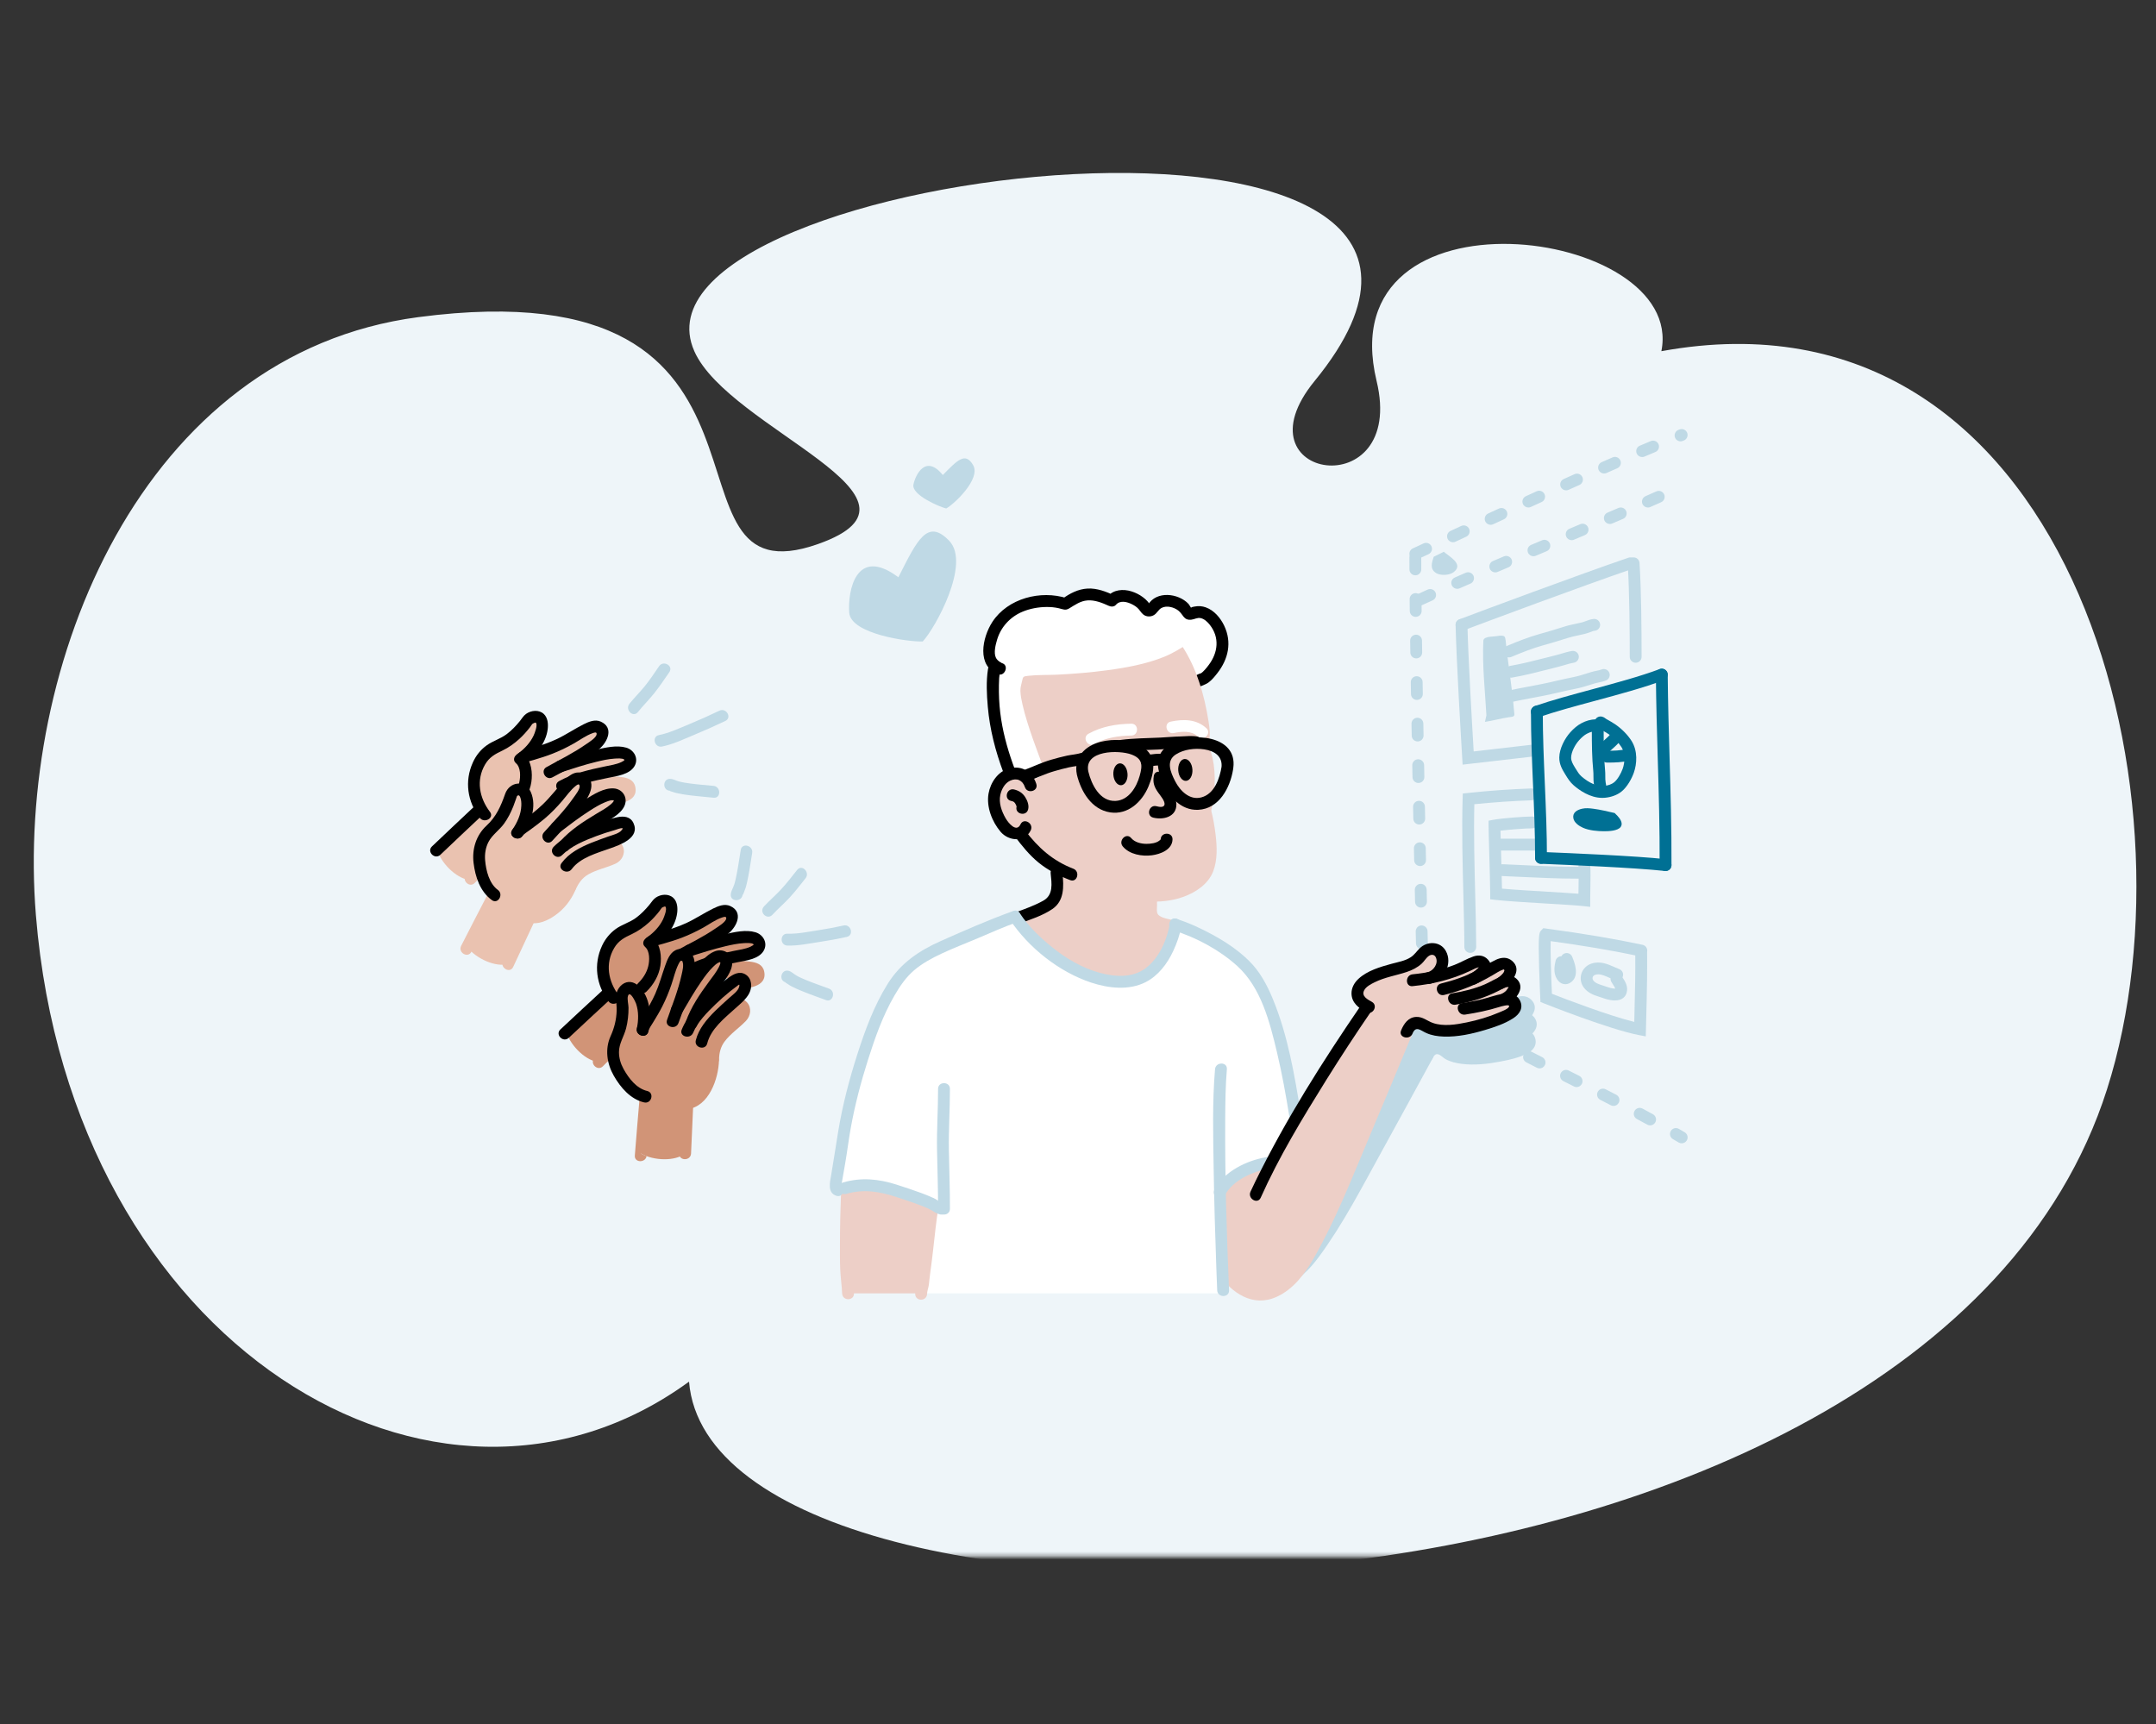 <svg width="544" height="435" viewBox="0 0 544 435" fill="none" xmlns="http://www.w3.org/2000/svg">
<rect x="0" y="0" width="544" height="435" fill="#333333" stroke="none"/>
<mask id="mask0_202_4757" style="mask-type:luminance" maskUnits="userSpaceOnUse" x="0" y="42" width="544" height="351">
<path d="M543.583 42.303H0V392.701H543.583V42.303Z" fill="white"/>
</mask>
<g mask="url(#mask0_202_4757)">
<path d="M175.188 88.611C183.985 108.385 239.543 125.552 206.425 137.258C162.824 152.669 206.758 66.723 105.603 80.01C35.814 89.175 3.895 167.671 9.062 230.957C17.933 339.638 110.448 394.866 173.856 348.602C179.963 423.396 485.423 419.695 531.629 274.885C555.884 198.87 521.348 69.924 419.197 88.611C425.495 57.164 335.144 45.401 347.344 96.136C354.95 127.764 311.204 121.179 331.699 96.136C399.106 13.763 154.369 41.82 175.192 88.611H175.188Z" fill="#EEF5F9"/>
<path d="M311.721 317.145L316.751 323.448L321.455 323.945L328.712 319.655L337.721 306.728L352.763 279.89L361.708 264.609L370.03 266.408L380.283 266.558L385.631 264.219L385.605 261.759L386.04 257.738L385.441 257.215L385.859 253.47L381.585 253.023L378.649 250.926L372.277 253.238L369.862 252.986L370.136 250.034L368.61 247.708L365.688 247.805L362.121 250.571L350.841 253.43L349.669 255.893L350.67 259.692L332.146 283.427L321.099 300.408L311.721 317.145Z" fill="#BFD9E5"/>
<path d="M358.869 265.585C352.303 277.611 345.844 289.705 339.003 301.58C336.846 305.325 334.651 309.064 332.256 312.665C330.833 314.804 329.363 317.001 327.477 318.766C325.22 320.88 321.981 323.009 318.75 322.059C316.063 321.267 314.288 318.726 313.013 316.39C312.094 314.702 309.511 316.209 310.433 317.897C313.06 322.716 317.76 326.75 323.548 324.731C327.527 323.341 330.447 320.29 332.877 316.987C338.879 308.829 343.603 299.637 348.485 290.79C352.836 282.907 357.131 274.993 361.447 267.089C362.369 265.401 359.789 263.891 358.866 265.583L358.869 265.585Z" fill="#BFD9E5"/>
<path d="M352.732 258.312C351.797 257.644 350.538 256.708 351.477 255.541C352.109 254.755 353.269 254.335 354.188 254.026C356.692 253.177 359.295 253.027 361.852 252.459C363.098 252.185 364.298 251.69 365.325 250.932C365.953 250.469 366.468 249.77 367.117 249.365C367.694 249.003 368.362 249.052 368.609 249.77C369.146 251.332 367.61 252.711 366.274 252.896C364.379 253.161 365.184 256.043 367.069 255.778C370.277 255.329 372.565 251.553 371.314 248.479C370.267 245.904 367.073 245.548 365.076 247.19C364.331 247.801 363.73 248.522 362.859 248.972C361.469 249.69 359.836 249.777 358.316 250.022C355.561 250.466 352.467 251.012 350.186 252.728C349.059 253.573 348.202 254.775 348.146 256.228C348.062 258.416 349.599 259.739 351.229 260.897C352.8 262.014 354.292 259.423 352.736 258.316L352.732 258.312Z" fill="#BFD9E5"/>
<path d="M361.445 267.092C361.792 266.454 362.11 265.787 362.899 266.017C363.577 266.216 364.134 266.897 364.755 267.236C366.006 267.921 367.405 268.239 368.808 268.418C372.065 268.834 375.413 268.441 378.625 267.83C380.984 267.38 383.48 266.837 385.604 265.659C387.117 264.819 387.94 263.353 387.244 261.642C386.643 260.155 385.08 259.641 383.584 259.685C381.759 259.738 379.93 260.31 378.115 260.511C376.716 260.668 375.309 260.789 373.904 260.856C371.992 260.946 371.978 263.937 373.904 263.847C375.309 263.779 376.716 263.659 378.115 263.5C379.923 263.299 381.779 262.738 383.584 262.676C385.644 262.601 383.111 263.564 382.493 263.776C381.134 264.239 379.729 264.572 378.326 264.853C374.934 265.538 371.068 266.094 367.67 265.182C366.12 264.766 365.093 263.518 363.58 263.091C361.473 262.497 359.829 263.81 358.868 265.582C357.909 267.353 360.53 268.783 361.449 267.088L361.445 267.092Z" fill="#BFD9E5"/>
<path d="M371.905 261.313C375.418 261.105 378.834 260.511 382.129 259.258C382.898 258.966 383.656 258.631 384.46 258.463C384.151 258.527 384.511 258.477 384.588 258.473C384.776 258.467 384.578 258.533 384.564 258.447C384.595 258.631 385.176 258.074 384.538 258.699C384.125 259.105 383.709 259.443 383.163 259.665C381.4 260.373 382.169 263.266 383.957 262.548C385.921 261.756 388.665 259.671 387.454 257.214C386.743 255.772 385.068 255.292 383.598 255.597C382.313 255.862 381.102 256.5 379.86 256.909C377.281 257.762 374.616 258.168 371.909 258.33C369.995 258.443 369.986 261.434 371.909 261.319L371.905 261.313Z" fill="#BFD9E5"/>
<path d="M362.775 255.951C367.358 255.967 371.851 255.396 376.182 253.87C376.683 253.692 377.179 253.5 377.689 253.346C377.883 253.286 378.082 253.225 378.283 253.189C378.39 253.169 378.189 253.286 378.551 253.182C378.374 253.231 378.418 253.182 378.396 253.155C378.253 252.981 378.39 253.198 378.447 253.171C378.595 253.105 378.303 253.178 378.186 253.238C377.967 253.35 377.749 253.558 377.534 253.678C377.152 253.9 376.752 254.075 376.334 254.208C374.509 254.789 375.287 257.676 377.128 257.091C379.225 256.424 382.574 254.42 381.068 251.759C380.303 250.403 378.867 250.007 377.424 250.322C375.85 250.668 374.354 251.386 372.801 251.812C369.526 252.708 366.156 252.973 362.771 252.964C360.848 252.957 360.846 255.947 362.771 255.953L362.775 255.951Z" fill="#BFD9E5"/>
<path d="M369.904 258.718C373.952 258.164 377.755 257.037 381.467 255.349C382.325 254.96 383.151 254.624 384.033 254.308C384.101 254.284 383.893 254.322 384.219 254.298C384.101 254.304 384.131 254.288 384.131 254.275C384.097 254.439 384.309 254.22 384.02 254.731C383.732 255.241 383.027 255.594 382.557 255.882C380.92 256.885 382.42 259.47 384.064 258.462C386.094 257.221 388.678 254.492 386.336 252.221C385.302 251.217 383.947 251.16 382.648 251.604C381.058 252.143 379.578 252.992 378.014 253.606C375.149 254.728 372.16 255.422 369.113 255.839C367.217 256.096 368.023 258.977 369.908 258.721L369.904 258.718Z" fill="#BFD9E5"/>
<path d="M350.294 258.705C339.858 270.976 329.759 283.735 321.19 297.398C320.721 298.143 320.253 298.892 319.811 299.656C318.845 301.324 321.428 302.831 322.391 301.163C327.545 292.263 333.873 283.92 340.174 275.821C344.136 270.731 348.224 265.733 352.404 260.817C353.642 259.361 351.538 257.236 350.29 258.702L350.294 258.705Z" fill="#BFD9E5"/>
<path d="M297.616 163.687L302.82 176.705L304.073 185.243L303.995 189.533L304.951 194.261L305.014 200.631V203.178V206.544L305.377 216.23L301.697 222.999L294.047 225.809L290.956 227.731V231.286L295.338 234.326L293.362 241.273L289.358 245.904L283.924 247.669L275.021 246.233L265.563 240.951L258.921 234.853L257.007 231.611L261.36 230.329L266.527 225.62L266.339 219.314L259.88 213.417L256.105 210.277L253.034 208.145L250.415 202.832L252.417 197.094L254.934 195.362L259.393 196.177L262.329 193.996L255.199 180.759L255.229 160.384L297.616 163.687Z" fill="#EDCFC7"/>
<path d="M254.934 195.445L252.683 188.696L250.776 174.668V168.851V167.113L249.64 163.686L251.374 156.387L259.504 151.443L267.583 152.034L272.542 149.983L277.045 150.272L280.146 151.94L282.86 150.363L286.892 150.655L289.57 153.997L294.361 151.601L298.264 152.917L299.589 154.605L304.082 155.034L305.883 157.746L308.48 161.515L306.857 166.086L302.887 171.858L301.119 172.644L301.103 170.603L297.616 163.686L285.893 166.485L271.683 168.989L257.672 169.412L255.83 173.637L260.443 191.338L262.255 195.271L258.638 195.848L254.934 195.445Z" fill="white"/>
<path d="M213.979 326.325H232.413L235.389 298.966L216.398 292.583L213.711 297.156L213.979 326.325Z" fill="#EDCFC7"/>
<path d="M308.127 298.965L308.613 320.491L314.734 326.702H319.843L327.164 321.273L335.391 306.351L348.537 275.798L356.433 258.359L365.579 259.349L376.625 258.359L382.11 255.239L381.802 252.597L381.819 248.224L381.114 247.727L381.14 243.655H376.495L373.101 241.733L366.512 244.939H363.884L363.848 241.733L361.946 239.407L358.815 239.84L355.292 243.213L343.485 247.563L342.502 250.345L344.005 254.315L326.769 281.929L307.637 290.903L308.127 298.965Z" fill="#EDCFC7"/>
<path d="M211.415 300.27L220.471 299.17L235.389 304.119L232.412 326.324H308.614V307.261L308.154 300.136L316.808 293.547H319.844L326.769 281.928L322.931 262.258L317.535 246.156L310.05 239.49L299.428 233.853H296.65L293.362 241.273L289.358 245.904L281.553 248.331L270.424 245.069L261.771 238.548L257.007 231.611L246.062 235.4L236.644 239.408L227.631 245.693L221.196 254.852L216.331 271.091L213.154 285.282L210.841 295.39L211.415 300.27Z" fill="white"/>
<path d="M358.773 239.491C357.964 239.491 357.296 238.843 357.279 238.032L357.212 235.027C357.195 234.201 357.847 233.518 358.671 233.501C359.491 233.487 360.181 234.135 360.198 234.961L360.265 237.964C360.282 238.79 359.631 239.475 358.806 239.491C358.795 239.491 358.782 239.491 358.773 239.491ZM358.541 228.993C357.732 228.993 357.064 228.346 357.047 227.53L356.983 224.533C356.967 223.707 357.621 223.023 358.446 223.006C359.275 222.975 359.957 223.644 359.973 224.469L360.037 227.467C360.054 228.291 359.4 228.973 358.574 228.993C358.565 228.993 358.55 228.993 358.541 228.993ZM358.316 218.512C357.504 218.512 356.839 217.865 356.822 217.049L356.759 214.056C356.742 213.229 357.396 212.549 358.222 212.531C358.232 212.531 358.242 212.531 358.252 212.531C359.064 212.531 359.728 213.179 359.745 213.994L359.809 216.988C359.825 217.814 359.171 218.495 358.346 218.516C358.336 218.516 358.326 218.516 358.313 218.516L358.316 218.512ZM358.101 208.035C357.29 208.035 356.625 207.386 356.608 206.571L356.548 203.577C356.53 202.752 357.184 202.07 358.01 202.054C358.836 202.043 359.517 202.691 359.533 203.517L359.595 206.511C359.611 207.337 358.956 208.017 358.132 208.035C358.121 208.035 358.112 208.035 358.101 208.035ZM357.893 197.556C357.08 197.556 356.417 196.906 356.4 196.089L356.342 193.097C356.326 192.271 356.983 191.589 357.809 191.573C358.625 191.559 359.316 192.214 359.332 193.04L359.389 196.033C359.407 196.858 358.749 197.54 357.924 197.556C357.913 197.556 357.903 197.556 357.893 197.556ZM357.695 187.075C356.883 187.075 356.216 186.425 356.202 185.609L356.148 182.616C356.135 181.79 356.789 181.109 357.615 181.095C357.624 181.095 357.631 181.095 357.641 181.095C358.453 181.095 359.122 181.746 359.135 182.561L359.188 185.555C359.202 186.381 358.547 187.062 357.721 187.075C357.712 187.075 357.701 187.075 357.695 187.075ZM357.511 176.598C356.698 176.598 356.031 175.946 356.017 175.128L355.967 172.134C355.953 171.308 356.611 170.631 357.436 170.617C358.256 170.617 358.94 171.261 358.954 172.087L359.003 175.077C359.016 175.903 358.359 176.584 357.533 176.598C357.524 176.598 357.517 176.598 357.507 176.598H357.511ZM357.346 166.12C356.53 166.12 355.867 165.465 355.853 164.647L355.809 161.653C355.799 160.827 356.457 160.149 357.282 160.139C357.29 160.139 357.296 160.139 357.303 160.139C358.118 160.139 358.786 160.794 358.795 161.613L358.839 164.606C358.852 165.432 358.192 166.11 357.366 166.123C357.359 166.123 357.352 166.123 357.343 166.123L357.346 166.12ZM357.208 155.639C356.39 155.639 355.726 154.981 355.715 154.162C355.706 153.139 355.692 152.138 355.682 151.165C355.675 150.339 356.336 149.665 357.162 149.655H357.178C357.997 149.655 358.665 150.313 358.671 151.135C358.682 152.105 358.691 153.105 358.705 154.129C358.715 154.954 358.054 155.632 357.228 155.639C357.222 155.639 357.219 155.639 357.212 155.639H357.208ZM357.122 145.154C356.3 145.154 355.631 144.49 355.628 143.667C355.624 142.604 355.622 141.6 355.622 140.664C355.622 139.838 356.289 139.17 357.115 139.17C357.94 139.17 358.607 139.838 358.607 140.664C358.607 141.597 358.607 142.597 358.614 143.657C358.618 144.483 357.953 145.154 357.128 145.158H357.122V145.154Z" fill="#BFD9E5"/>
<path d="M424.317 288.47C424.059 288.47 423.798 288.403 423.559 288.262C423.08 287.977 422.596 287.695 422.114 287.414C421.398 286.997 421.157 286.084 421.573 285.37C421.988 284.654 422.902 284.413 423.617 284.829C424.107 285.114 424.593 285.399 425.082 285.688C425.794 286.108 426.029 287.024 425.61 287.736C425.331 288.209 424.832 288.47 424.321 288.47H424.317ZM416.355 283.943C416.114 283.943 415.865 283.883 415.637 283.759C414.769 283.282 413.896 282.809 413.023 282.339C412.296 281.95 412.024 281.044 412.417 280.315C412.806 279.586 413.715 279.314 414.44 279.707C415.322 280.18 416.201 280.66 417.078 281.141C417.802 281.537 418.063 282.447 417.668 283.171C417.396 283.668 416.883 283.947 416.355 283.947V283.943ZM407.123 279.033C406.891 279.033 406.655 278.979 406.438 278.865C405.554 278.408 404.672 277.953 403.786 277.5C403.052 277.123 402.763 276.223 403.139 275.489C403.515 274.754 404.414 274.465 405.149 274.842C406.038 275.297 406.924 275.754 407.81 276.214C408.541 276.592 408.829 277.496 408.451 278.227C408.186 278.742 407.662 279.036 407.123 279.036V279.033ZM397.804 274.281C397.579 274.281 397.349 274.23 397.133 274.12L394.466 272.774C393.727 272.401 393.433 271.506 393.805 270.766C394.178 270.028 395.073 269.734 395.811 270.105L398.479 271.451C399.214 271.824 399.512 272.723 399.139 273.459C398.878 273.979 398.352 274.281 397.804 274.281ZM388.466 269.566C388.238 269.566 388.007 269.511 387.792 269.405C386.903 268.952 386.013 268.499 385.125 268.046C384.391 267.669 384.098 266.769 384.473 266.035C384.85 265.3 385.748 265.008 386.484 265.384C387.37 265.837 388.256 266.287 389.142 266.74C389.876 267.112 390.172 268.011 389.796 268.751C389.531 269.27 389.007 269.569 388.464 269.569L388.466 269.566ZM379.172 264.766C378.937 264.766 378.699 264.71 378.478 264.591C377.592 264.125 376.713 263.656 375.831 263.181C375.103 262.792 374.831 261.886 375.22 261.159C375.609 260.43 376.515 260.158 377.243 260.547C378.119 261.018 378.995 261.484 379.87 261.946C380.599 262.333 380.88 263.236 380.495 263.968C380.226 264.474 379.709 264.766 379.172 264.766Z" fill="#BFD9E5"/>
<path d="M357.115 141.216C356.55 141.216 356.008 140.893 355.756 140.346C355.41 139.598 355.739 138.709 356.488 138.363C357.33 137.973 358.238 137.554 359.201 137.108C359.95 136.762 360.839 137.088 361.184 137.836C361.53 138.584 361.204 139.474 360.456 139.819C359.491 140.266 358.581 140.685 357.739 141.075C357.537 141.169 357.323 141.212 357.115 141.212V141.216ZM366.617 136.812C366.054 136.812 365.513 136.49 365.261 135.946C364.916 135.198 365.241 134.309 365.99 133.963L368.703 132.704C369.452 132.359 370.341 132.684 370.686 133.433C371.032 134.181 370.707 135.071 369.959 135.416L367.245 136.675C367.039 136.769 366.828 136.812 366.617 136.812ZM376.119 132.416C375.556 132.416 375.015 132.094 374.76 131.547C374.414 130.798 374.743 129.909 375.492 129.563L378.209 128.311C378.957 127.966 379.847 128.295 380.192 129.043C380.537 129.791 380.209 130.681 379.461 131.026L376.747 132.278C376.545 132.372 376.33 132.416 376.122 132.416H376.119ZM385.63 128.046C385.064 128.046 384.521 127.721 384.271 127.174C383.929 126.422 384.258 125.536 385.01 125.193C385.913 124.781 386.822 124.368 387.734 123.952C388.486 123.609 389.372 123.942 389.714 124.693C390.056 125.445 389.725 126.331 388.973 126.673C388.063 127.086 387.155 127.502 386.251 127.912C386.05 128.002 385.838 128.046 385.63 128.046ZM395.167 123.723C394.596 123.723 394.052 123.395 393.804 122.841C393.466 122.089 393.804 121.203 394.556 120.864C395.468 120.455 396.381 120.045 397.294 119.636C398.049 119.3 398.931 119.636 399.267 120.391C399.602 121.146 399.267 122.029 398.511 122.364C397.603 122.77 396.693 123.18 395.78 123.589C395.583 123.68 395.375 123.72 395.17 123.72L395.167 123.723ZM404.736 119.468C404.162 119.468 403.611 119.136 403.366 118.575C403.034 117.82 403.377 116.937 404.135 116.605C405.058 116.199 405.974 115.8 406.88 115.404C407.638 115.075 408.517 115.421 408.846 116.179C409.175 116.937 408.829 117.817 408.075 118.146C407.171 118.538 406.259 118.938 405.339 119.344C405.145 119.431 404.941 119.471 404.738 119.471L404.736 119.468ZM414.346 115.32C413.761 115.32 413.211 114.978 412.97 114.407C412.647 113.645 413.003 112.769 413.765 112.45C414.704 112.054 415.627 111.665 416.529 111.289C417.292 110.974 418.167 111.333 418.483 112.095C418.797 112.856 418.439 113.732 417.677 114.048C416.777 114.424 415.858 114.806 414.925 115.202C414.735 115.283 414.54 115.32 414.346 115.32ZM424.036 111.356C423.437 111.356 422.874 110.997 422.643 110.406C422.341 109.638 422.719 108.772 423.488 108.47L423.771 108.359C424.538 108.057 425.404 108.44 425.706 109.208C426.009 109.977 425.629 110.843 424.858 111.145L424.575 111.256C424.398 111.326 424.213 111.36 424.032 111.36L424.036 111.356Z" fill="#BFD9E5"/>
<path d="M358.134 152.843C357.568 152.843 357.027 152.521 356.775 151.974C356.43 151.226 356.759 150.336 357.511 149.994C358.406 149.581 359.319 149.168 360.238 148.752C360.989 148.413 361.875 148.745 362.215 149.497C362.553 150.249 362.222 151.135 361.469 151.474C360.554 151.887 359.65 152.299 358.759 152.709C358.557 152.803 358.346 152.847 358.134 152.847V152.843ZM367.683 148.567C367.106 148.567 366.56 148.232 366.315 147.671C365.983 146.916 366.328 146.034 367.083 145.705C367.989 145.309 368.905 144.909 369.828 144.51C370.586 144.181 371.465 144.53 371.793 145.285C372.122 146.044 371.773 146.923 371.019 147.252C370.1 147.651 369.187 148.047 368.284 148.443C368.089 148.527 367.885 148.567 367.687 148.567H367.683ZM377.29 144.423C376.709 144.423 376.155 144.08 375.914 143.513C375.591 142.755 375.945 141.875 376.703 141.553C377.615 141.164 378.535 140.775 379.457 140.382C380.216 140.06 381.094 140.416 381.416 141.174C381.739 141.932 381.383 142.812 380.625 143.134C379.706 143.523 378.789 143.913 377.876 144.302C377.686 144.382 377.487 144.423 377.293 144.423H377.29ZM386.923 140.348C386.339 140.348 385.785 140.006 385.544 139.432C385.225 138.67 385.581 137.794 386.342 137.476L389.097 136.318C389.855 135.999 390.735 136.355 391.053 137.116C391.371 137.878 391.016 138.754 390.255 139.073L387.504 140.231C387.316 140.311 387.117 140.348 386.923 140.348ZM396.562 136.291C395.978 136.291 395.424 135.949 395.187 135.375C394.867 134.613 395.223 133.737 395.982 133.418L398.736 132.257C399.494 131.935 400.374 132.29 400.692 133.052C401.015 133.814 400.659 134.69 399.897 135.009L397.139 136.173C396.951 136.254 396.754 136.291 396.559 136.291H396.562ZM406.195 132.207C405.615 132.207 405.065 131.867 404.82 131.3C404.495 130.542 404.846 129.662 405.608 129.34C406.528 128.948 407.44 128.555 408.353 128.166C409.111 127.84 409.99 128.189 410.315 128.948C410.641 129.706 410.291 130.585 409.533 130.911C408.621 131.304 407.706 131.696 406.782 132.089C406.592 132.169 406.393 132.21 406.195 132.21V132.207ZM415.798 128.052C415.224 128.052 414.673 127.719 414.43 127.159C414.097 126.404 414.439 125.521 415.197 125.189C416.114 124.786 417.022 124.383 417.926 123.984C418.68 123.648 419.563 123.987 419.899 124.742C420.233 125.498 419.895 126.38 419.139 126.716C418.233 127.119 417.321 127.521 416.399 127.927C416.204 128.015 415.999 128.055 415.798 128.055V128.052Z" fill="#BFD9E5"/>
<path d="M361.746 140.49C361.256 142 360.705 143.624 362.42 144.621C363.571 145.292 365.779 145.155 366.826 144.326C369.403 142.292 365.638 140.419 364.299 139.211L361.746 140.486V140.49Z" fill="#BFD9E5"/>
<path d="M368.768 159.153C368.164 159.153 367.597 158.784 367.371 158.186C367.08 157.414 367.469 156.552 368.241 156.26C373.945 154.098 398.12 145.084 410.886 140.714C411.668 140.446 412.517 140.862 412.782 141.644C413.051 142.426 412.634 143.275 411.852 143.54C399.119 147.9 374.992 156.894 369.298 159.052C369.123 159.119 368.945 159.15 368.768 159.15V159.153Z" fill="#BFD9E5"/>
<path d="M369.044 192.925L368.949 191.351C368.591 185.333 367.5 167.023 367.274 157.696C367.254 156.87 367.906 156.186 368.731 156.166C369.546 156.142 370.241 156.797 370.261 157.622C370.469 166.19 371.415 182.437 371.838 189.595C372.915 189.472 374.24 189.317 375.707 189.149C378.992 188.771 382.97 188.307 386.406 187.914C387.228 187.821 387.967 188.408 388.061 189.23C388.154 190.048 387.568 190.791 386.746 190.885C383.313 191.277 379.33 191.736 376.049 192.12C373.751 192.385 371.798 192.613 370.606 192.748L369.04 192.925H369.044Z" fill="#BFD9E5"/>
<path d="M387.781 181.041C387.162 181.041 386.581 180.652 386.369 180.031C386.101 179.249 386.517 178.4 387.299 178.131C391.613 176.651 396.777 175.259 401.773 173.913C407.709 172.312 413.845 170.657 418.777 168.812C419.549 168.523 420.412 168.916 420.7 169.687C420.989 170.459 420.596 171.322 419.825 171.611C414.762 173.507 408.555 175.181 402.551 176.799C397.374 178.195 392.485 179.511 388.269 180.961C388.108 181.014 387.942 181.041 387.785 181.041H387.781Z" fill="#007094"/>
<path d="M412.712 167.217C411.887 167.217 411.218 166.549 411.218 165.723C411.218 159.981 411.152 149.295 410.703 142.227C410.648 141.405 411.275 140.694 412.097 140.64C412.923 140.586 413.631 141.214 413.684 142.036C414.117 148.829 414.208 158.666 414.208 165.723C414.208 166.549 413.54 167.217 412.716 167.217H412.712Z" fill="#BFD9E5"/>
<path d="M370.979 240.425C370.153 240.425 369.486 239.758 369.486 238.932C369.486 235.425 369.371 231.035 369.251 226.387C369.044 218.417 368.812 209.385 369.05 201.515L369.09 200.212L370.385 200.075C375.676 199.505 381.186 199.112 386.326 198.937C387.148 198.908 387.842 199.555 387.869 200.38C387.896 201.206 387.252 201.897 386.426 201.924C381.779 202.083 376.82 202.421 372.003 202.911C371.824 210.382 372.045 218.819 372.237 226.309C372.358 230.978 372.472 235.385 372.472 238.932C372.472 239.758 371.804 240.425 370.979 240.425Z" fill="#BFD9E5"/>
<path d="M415.255 261.486L413.527 261.159C406.179 259.758 390.255 253.439 389.58 253.17L388.685 252.814L388.641 251.851C388.641 251.811 388.457 247.936 388.346 244.039C388.104 235.561 388.362 235.289 388.877 234.746L389.403 234.191L390.161 234.293C399.61 235.565 407.326 236.867 414.45 238.387C415.259 238.559 415.772 239.354 415.6 240.159V240.176C415.628 245.459 415.617 247.75 415.306 259.729L415.259 261.486H415.255ZM391.58 250.744C394.784 251.996 405.823 256.232 412.36 257.839C412.612 248.086 412.632 245.461 412.608 241.051C406.279 239.736 399.424 238.581 391.259 237.457C391.191 239.914 391.343 245.479 391.577 250.744H391.58Z" fill="#BFD9E5"/>
<path d="M404.78 190.302C404.4 190.302 404.018 190.157 403.726 189.869C403.139 189.288 403.136 188.342 403.72 187.755C404.078 187.392 404.467 187.05 404.84 186.714C405.521 186.107 406.168 185.532 406.581 184.929C407.045 184.247 407.974 184.07 408.658 184.536C409.339 184.999 409.518 185.928 409.051 186.613C408.431 187.526 407.615 188.252 406.826 188.952C406.471 189.268 406.132 189.571 405.841 189.865C405.547 190.161 405.162 190.309 404.78 190.309V190.302Z" fill="#007094"/>
<path d="M407.399 205.132C405.598 204.728 403.793 204.275 401.958 204.043C401.024 203.926 400.118 203.839 399.192 204.047C397.972 204.323 396.746 204.997 396.982 206.416C397.177 207.578 398.408 208.4 399.401 208.846C400.955 209.544 403.088 209.73 404.769 209.73C405.85 209.73 408.215 209.666 408.946 208.625C409.598 207.699 408.752 206.544 408.144 205.876L407.399 205.132Z" fill="#007094"/>
<path d="M375.048 180.501C374.703 174.208 373.969 167.898 374.281 161.595C374.498 160.397 377.055 160.716 378.303 160.397C379.702 160.317 379.773 160.595 379.901 161.586C380.498 167.539 381.558 173.51 382.031 179.46C382.031 179.671 382.183 180.306 382.064 180.521C381.847 180.919 381.233 180.89 380.676 180.97C378.65 181.266 376.727 181.836 374.679 182.132L375.046 180.504L375.048 180.501Z" fill="#BFD9E5"/>
<path d="M380.739 165.871C380.155 165.871 379.602 165.526 379.361 164.955C379.041 164.193 379.397 163.318 380.159 162.999C383.175 161.733 385.745 160.73 388.494 159.961C390.295 159.455 392.436 158.84 394.637 158.126C395.649 157.797 396.659 157.582 397.64 157.374C398.193 157.256 398.716 157.146 399.243 157.015C399.492 156.951 399.793 156.837 400.113 156.716C400.713 156.488 401.394 156.229 402.126 156.166C402.948 156.095 403.669 156.706 403.739 157.528C403.81 158.35 403.2 159.075 402.378 159.142C402.064 159.169 401.611 159.341 401.176 159.508C400.789 159.656 400.387 159.807 399.967 159.914C399.394 160.059 398.82 160.18 398.263 160.297C397.317 160.498 396.425 160.69 395.563 160.968C393.298 161.703 391.029 162.354 389.305 162.838C386.704 163.566 384.235 164.532 381.319 165.754C381.131 165.835 380.934 165.871 380.742 165.871H380.739Z" fill="#BFD9E5"/>
<path d="M381.276 170.983C380.564 170.983 379.931 170.47 379.806 169.745C379.666 168.933 380.21 168.158 381.021 168.017C384.007 167.496 387.045 166.721 389.984 165.973C390.819 165.758 391.654 165.546 392.49 165.338C392.959 165.221 393.432 165.08 393.933 164.932C394.795 164.674 395.69 164.405 396.633 164.251C397.449 164.117 398.217 164.671 398.348 165.483C398.482 166.298 397.928 167.067 397.117 167.201C396.359 167.325 395.597 167.553 394.784 167.795C394.275 167.946 393.747 168.104 393.208 168.238C392.379 168.443 391.55 168.658 390.722 168.869C387.728 169.634 384.634 170.423 381.531 170.963C381.444 170.977 381.36 170.987 381.273 170.987L381.276 170.983Z" fill="#BFD9E5"/>
<path d="M381.008 177.17C380.316 177.17 379.699 176.689 379.547 175.988C379.377 175.179 379.89 174.387 380.698 174.216C382.409 173.85 384.144 173.521 385.825 173.206C386.875 173.008 387.926 172.81 388.976 172.598C390.24 172.347 391.529 172.051 392.775 171.763C394.147 171.447 395.568 171.118 396.989 170.843C398.142 170.621 399.254 170.269 400.427 169.9C400.814 169.779 401.199 169.658 401.588 169.541C402.021 169.41 402.434 169.326 402.83 169.245C403.296 169.152 403.739 169.061 404.105 168.913C404.869 168.601 405.742 168.967 406.054 169.732C406.367 170.497 406 171.37 405.236 171.682C404.608 171.94 403.978 172.068 403.424 172.179C403.079 172.249 402.75 172.316 402.451 172.404C402.071 172.518 401.7 172.635 401.323 172.753C400.118 173.132 398.878 173.525 397.552 173.78C396.183 174.045 394.788 174.364 393.442 174.676C392.174 174.968 390.861 175.27 389.553 175.528C388.497 175.74 387.436 175.937 386.375 176.138C384.711 176.454 382.994 176.779 381.315 177.136C381.211 177.159 381.105 177.17 381.004 177.17H381.008Z" fill="#BFD9E5"/>
<path d="M394.955 248.33C394.784 248.33 394.626 248.31 394.496 248.279C393.844 248.139 393.291 247.72 392.858 247.035C391.838 245.427 392.271 243.484 392.503 242.44C392.657 241.746 393.274 241.269 393.959 241.269H393.979C394.129 240.974 394.381 240.729 394.71 240.584C395.468 240.255 396.348 240.604 396.677 241.363C398.082 244.611 397.941 246.816 396.253 247.924C395.777 248.237 395.325 248.33 394.955 248.33Z" fill="#BFD9E5"/>
<path d="M407.444 252.422C407.324 252.422 407.2 252.419 407.068 252.412C406.022 252.349 405.025 252.009 404.146 251.71C403.908 251.63 403.676 251.549 403.445 251.479C402.086 251.054 400.555 250.482 399.57 249.086C398.851 248.073 398.653 246.821 399.022 245.656C399.395 244.485 400.288 243.573 401.475 243.153C403.689 242.371 405.72 243.273 407.35 243.999C407.777 244.189 408.183 244.368 408.572 244.515C409.343 244.804 409.736 245.667 409.443 246.438C409.423 246.492 409.401 246.542 409.377 246.589C409.414 246.646 409.45 246.704 409.487 246.761C410.044 247.623 410.89 248.924 410.42 250.506C410.155 251.395 409.421 252.419 407.444 252.419V252.422ZM403.26 245.834C402.992 245.834 402.73 245.875 402.471 245.965C402.066 246.109 401.921 246.398 401.87 246.56C401.821 246.713 401.773 247.026 402.009 247.362C402.455 247.996 403.404 248.334 404.337 248.626C404.588 248.707 404.847 248.791 405.105 248.882C405.874 249.143 406.599 249.388 407.246 249.428C407.37 249.435 407.472 249.439 407.549 249.435C407.478 249.15 407.216 248.75 406.981 248.385C406.84 248.166 406.696 247.941 406.562 247.707C406.407 247.432 406.347 247.126 406.374 246.834C406.294 246.797 406.216 246.763 406.135 246.727C405.079 246.257 404.133 245.834 403.26 245.834Z" fill="#BFD9E5"/>
<path d="M401.243 228.806L399.583 228.622C397.868 228.431 394.214 228.212 390.345 227.984C385.678 227.706 380.39 227.394 377.338 227.052L376.008 226.904V225.567C376.008 223.829 375.881 219.288 375.767 215.285C375.676 212.026 375.596 209.211 375.596 208.307V207.066L376.817 206.838C378.834 206.462 384.524 206.012 386.574 206.012C387.399 206.012 388.067 206.679 388.067 207.505C388.067 208.331 387.399 208.999 386.574 208.999C384.99 208.999 380.984 209.295 378.602 209.589C378.633 210.941 378.69 213.026 378.752 215.194C378.843 218.426 378.944 222.001 378.982 224.208C382.041 224.491 386.513 224.756 390.523 224.997C393.469 225.172 396.291 225.34 398.271 225.497C398.277 225.101 398.284 224.688 398.291 224.262C398.328 222.175 398.368 219.805 398.273 218.674C398.207 217.852 398.817 217.13 399.639 217.061C400.454 216.993 401.183 217.604 401.254 218.426C401.36 219.705 401.316 222.047 401.276 224.312C401.26 225.36 401.241 226.349 401.241 227.129V228.8L401.243 228.806Z" fill="#BFD9E5"/>
<path d="M387.735 214.595H378.321C377.495 214.595 376.827 213.927 376.827 213.101C376.827 212.275 377.495 211.608 378.321 211.608H387.735C388.561 211.608 389.228 212.275 389.228 213.101C389.228 213.927 388.561 214.595 387.735 214.595Z" fill="#BFD9E5"/>
<path d="M397.837 221.687C393.147 221.687 388.406 221.466 383.809 221.251C382.229 221.177 380.652 221.104 379.075 221.04C378.249 221.006 377.609 220.308 377.642 219.486C377.675 218.66 378.373 218.019 379.195 218.053C380.775 218.116 382.36 218.19 383.944 218.267C388.812 218.496 393.848 218.733 398.77 218.697H398.78C399.602 218.697 400.27 219.358 400.274 220.18C400.281 221.006 399.616 221.68 398.791 221.684C398.471 221.684 398.15 221.684 397.83 221.684L397.837 221.687Z" fill="#BFD9E5"/>
<path d="M302.093 173.483C303.052 173.073 304.183 172.768 305.015 172.134C305.847 171.499 306.528 170.65 307.156 169.848C309.937 166.294 310.883 162.049 308.884 157.863C307.944 155.9 306.351 153.994 304.25 153.246C303.374 152.933 302.425 152.839 301.505 153.027C301.079 153.115 300.093 153.195 300.767 153.591C300.445 153.4 300.14 152.635 299.848 152.333C297.298 149.665 291.802 149.007 289.678 152.588C289.785 152.406 290.238 152.732 290.047 152.396C289.915 152.172 289.734 151.953 289.568 151.755C289.212 151.339 288.799 150.987 288.355 150.658C287.497 150.02 286.517 149.53 285.494 149.211C283.396 148.56 280.944 148.742 279.448 150.507L281.259 150.272C279.112 149.282 276.818 148.366 274.405 148.5C272.029 148.631 269.945 149.722 268.05 151.091L269.201 150.94C262.584 148.832 254.283 150.946 250.387 156.927C247.844 160.83 246.334 168.096 251.891 170.127C253.465 170.701 254.599 168.073 253.041 167.395C251.485 166.717 249.602 166.821 249.284 168.851C248.804 171.912 248.972 175.238 249.24 178.312C249.737 184.031 251.176 189.568 253.189 194.932C253.86 196.718 256.749 195.942 256.072 194.137C254.528 190.028 253.29 185.81 252.609 181.467C252.254 179.208 252.075 176.919 252.042 174.634C252.025 173.453 252.045 172.275 252.108 171.093C252.115 170.976 252.327 169.479 252.223 169.415C251.187 169.701 250.951 169.888 251.518 169.986C251.77 170.076 251.773 170.073 251.536 169.976L252.685 167.244C252.508 167.18 252.729 167.244 252.76 167.274C252.643 167.16 252.418 167.106 252.28 167.009C251.878 166.73 251.516 166.411 251.293 165.965C250.676 164.703 251.203 162.706 251.576 161.434C252.526 158.202 254.904 155.625 258.008 154.336C259.897 153.551 261.986 153.168 264.027 153.148C265.093 153.138 266.147 153.229 267.188 153.474C268.228 153.719 268.821 154.088 269.764 153.517C271.264 152.611 272.59 151.624 274.401 151.487C276.213 151.349 278.093 152.088 279.746 152.849C280.314 153.111 281.105 153.148 281.558 152.615C282.612 151.373 284.39 151.833 285.675 152.487C286.282 152.796 286.879 153.188 287.325 153.709C287.849 154.319 288.178 155.001 288.96 155.34C289.674 155.648 290.496 155.585 291.168 155.185C291.946 154.725 292.284 153.806 293.086 153.383C294.381 152.698 296.211 153.195 297.311 154.051C298.566 155.024 298.626 156.595 300.619 156.35C301.421 156.249 302.106 155.779 302.931 155.951C303.887 156.148 304.689 156.927 305.27 157.665C307.776 160.857 307.326 164.663 304.995 167.767C304.418 168.536 303.72 169.412 302.928 169.976C303.123 169.835 303.257 169.815 302.918 169.892C302.619 169.959 302.294 170.157 302.012 170.278L300.573 170.889C298.807 171.64 300.331 174.214 302.079 173.469L302.093 173.483Z" fill="black"/>
<path d="M158.469 200.888L158.261 197.867L149.873 196.398L157.821 193.777L158.637 191.407L156.57 189.672L146.545 190.24L151.561 185.236L150.628 183.336L147.89 183.712L138.234 188.89L132.268 190.596L135.986 184.991L135.965 181.765L133.814 180.946L129.892 185.175L122.581 190.095L118.719 197.538L119.827 204.533L113.046 211.396L110.415 214.769C111.693 218.374 115.71 221.965 118.854 222.072C121.404 222.16 125.564 216.042 127.044 213.735L126.745 213.755L127.584 212.873L133.013 213.134L139.904 209.464L142.505 207.14L152.86 205.322L154.142 203.583L154.493 201.607L158.473 200.888H158.469Z" fill="#EAC2B0"/>
<path d="M191.253 247.616L191.107 244.592L182.752 242.948L190.751 240.491L191.616 238.138L189.587 236.364L179.554 236.722L184.674 231.822L183.782 229.902L181.033 230.222L171.273 235.198L165.273 236.779L169.105 231.252L169.153 228.026L167.019 227.164L163.01 231.309L155.597 236.077L151.581 243.441L152.54 250.456L145.619 257.177L142.918 260.497C144.123 264.128 148.065 267.8 151.201 267.971C153.749 268.111 158.036 262.081 159.56 259.806L159.262 259.819L160.117 258.953L165.538 259.326L172.505 255.798L175.152 253.529L185.54 251.925L186.858 250.214L187.251 248.244L191.244 247.61L191.253 247.616Z" fill="#D19477"/>
<path d="M353.518 259.998C347.837 273.61 342.284 287.29 336.289 300.768C334.397 305.027 332.461 309.276 330.296 313.401C329.021 315.83 327.521 318.602 325.885 320.475C323.687 322.985 320.458 325.73 316.856 325.136C313.842 324.636 311.55 322.133 309.902 319.74C308.819 318.166 306.229 319.659 307.323 321.247C310.735 326.204 316.074 329.965 322.157 327.187C326.281 325.304 329.122 321.552 331.33 317.729C336.843 308.185 340.923 297.723 345.197 287.591C348.964 278.671 352.67 269.728 356.397 260.789C357.136 259.017 354.246 258.243 353.514 259.994L353.518 259.998Z" fill="#EDCFC7"/>
<path d="M288.946 225.972C288.946 228.036 288.429 230.943 289.861 232.634C291.295 234.326 293.931 234.483 295.885 235.292C297.659 236.027 298.435 233.137 296.68 232.409C295.428 231.892 293.207 231.808 292.247 230.791C291.748 230.265 291.942 229.147 291.942 228.452C291.942 227.627 291.936 226.798 291.932 225.972C291.932 224.05 288.942 224.046 288.942 225.972H288.946Z" fill="#EDCFC7"/>
<path d="M319.449 291.993C314.638 292.752 308.765 295.635 306.444 300.125C305.561 301.831 308.139 303.344 309.023 301.632C311.014 297.79 316.16 295.517 320.244 294.876C322.136 294.577 321.334 291.698 319.449 291.993Z" fill="#BFD9E5"/>
<path d="M255.084 202.07C255.548 202.184 255.812 202.224 256.098 202.631C256.231 202.825 256.346 203.057 256.433 203.276C256.433 203.282 256.53 203.563 256.494 203.459C256.481 203.42 256.45 203.718 256.52 203.486C255.964 205.333 258.849 206.121 259.402 204.282C259.714 203.245 259.238 201.993 258.681 201.124C258.003 200.066 257.091 199.483 255.882 199.191C254.014 198.738 253.219 201.617 255.087 202.074L255.084 202.07Z" fill="black"/>
<path d="M256.037 210.998C257.845 213.388 259.714 215.733 262.049 217.637C264.385 219.54 267.109 220.945 270.029 222.067C271.823 222.754 272.601 219.869 270.823 219.184C265.636 217.193 261.941 213.881 258.62 209.491C257.473 207.978 254.879 209.465 256.039 210.998H256.037Z" fill="black"/>
<path d="M277.52 224.718C281.526 225.688 285.497 227.168 289.636 227.434C292.603 227.621 295.72 227.312 298.528 226.305C301.699 225.169 304.877 223.084 306.121 219.822C307.225 216.932 307.078 213.586 306.715 210.569C306.457 208.411 306.088 206.246 305.507 204.149C304.994 202.3 302.112 203.084 302.625 204.944C303.209 207.045 303.604 209.23 303.816 211.398C304.132 214.613 304.346 218.539 301.823 220.949C299.018 223.627 294.935 224.487 291.17 224.491C286.754 224.493 282.554 222.865 278.313 221.835C276.444 221.382 275.648 224.265 277.518 224.718H277.52Z" fill="#EDCFC7"/>
<path d="M305.507 204.942C306.548 200.506 306.914 195.667 305.933 191.189C305.692 190.082 305.135 188.844 305.115 187.715C305.095 186.719 305.286 185.716 305.246 184.706C305.209 183.802 305.075 182.903 304.937 182.013C303.911 175.409 301.898 168.432 298.157 162.837C297.092 161.246 294.502 162.74 295.576 164.344C299.143 169.677 301.001 176.262 302.015 182.547C302.128 183.263 302.23 183.981 302.26 184.706C302.303 185.718 302.148 186.71 302.128 187.715C302.108 188.723 302.451 189.525 302.689 190.444C303.854 194.929 303.682 199.653 302.629 204.151C302.19 206.02 305.071 206.818 305.511 204.946L305.507 204.942Z" fill="#EDCFC7"/>
<path d="M282.895 198.122C283.882 198.056 284.6 196.766 284.498 195.243C284.395 193.719 283.512 192.537 282.525 192.604C281.537 192.67 280.819 193.96 280.922 195.483C281.024 197.007 281.908 198.189 282.895 198.122Z" fill="black"/>
<path d="M299.266 197.022C300.253 196.955 300.971 195.665 300.868 194.142C300.766 192.618 299.882 191.437 298.895 191.503C297.908 191.57 297.19 192.858 297.292 194.382C297.395 195.906 298.278 197.088 299.266 197.022Z" fill="black"/>
<path d="M292.865 211.793C292.869 211.636 293.022 211.636 292.847 211.747C293.077 211.596 292.684 211.965 292.597 212.039C291.747 212.77 290.321 212.909 289.258 212.911C287.913 212.911 286.322 212.529 285.416 211.448C284.181 209.972 282.077 212.096 283.303 213.563C285.007 215.6 288.164 216.119 290.637 215.798C292.781 215.519 295.784 214.402 295.85 211.793C295.901 209.871 292.911 209.871 292.861 211.793H292.865Z" fill="black"/>
<path d="M276.142 187.717C278.993 186.126 282.242 185.636 285.452 185.585C287.372 185.556 287.379 182.565 285.452 182.595C281.709 182.655 277.95 183.283 274.635 185.136C272.958 186.073 274.461 188.656 276.142 187.717Z" fill="white"/>
<path d="M296.187 184.954C298.22 184.521 300.61 184.307 302.277 185.844C303.689 187.146 305.807 185.038 304.391 183.73C301.87 181.408 298.546 181.404 295.395 182.071C293.517 182.471 294.312 185.35 296.191 184.954H296.187Z" fill="white"/>
<path d="M236.695 274.734C236.702 279.865 236.339 284.993 236.43 290.125C236.521 295.256 236.709 300.032 236.695 305.003C236.691 306.925 239.677 306.928 239.685 305.003C239.698 300.032 239.504 295.092 239.42 290.125C239.336 285.158 239.692 279.865 239.685 274.734C239.685 272.81 236.695 272.807 236.695 274.734Z" fill="#BFD9E5"/>
<path d="M212.211 300.878C212.04 305.207 211.943 309.51 211.939 313.846C211.939 315.987 211.912 318.128 212.003 320.266C212.089 322.29 212.398 324.31 212.482 326.324C212.566 328.337 215.552 328.251 215.472 326.324C215.391 324.398 215.092 322.484 215.006 320.555C214.902 318.32 214.924 316.084 214.928 313.846C214.931 309.51 215.028 305.211 215.2 300.878C215.277 298.955 212.288 298.959 212.211 300.878Z" fill="#EDCFC7"/>
<path d="M233.95 303.452C233.323 307.328 232.92 311.238 232.477 315.142C232.262 317.037 232.037 318.931 231.765 320.82C231.621 321.816 231.535 322.817 231.416 323.816C231.31 324.726 230.95 325.566 230.923 326.478H233.913V326.326C233.9 324.404 230.914 324.401 230.923 326.326V326.478C230.937 328.405 233.853 328.398 233.913 326.478C233.937 325.705 234.286 324.867 234.377 324.085C234.49 323.098 234.581 322.115 234.719 321.132C234.976 319.313 235.199 317.49 235.409 315.665C235.846 311.855 236.222 308.036 236.836 304.247C237.141 302.365 234.262 301.556 233.953 303.452H233.95Z" fill="#EDCFC7"/>
<path d="M306.574 269.781C305.873 278.066 306.101 286.467 306.229 294.769C306.36 303.274 306.605 311.779 306.917 320.279C306.981 322.038 307.047 323.797 307.122 325.555C307.202 327.471 310.191 327.482 310.112 325.555C309.504 311.141 309.058 296.696 309.144 282.268C309.172 278.106 309.212 273.928 309.564 269.777C309.725 267.861 306.739 267.87 306.574 269.777V269.781Z" fill="#BFD9E5"/>
<path d="M346.16 252.784C345.103 252.19 343.479 251.375 344.177 249.921C344.653 248.928 345.899 248.31 346.827 247.848C349.411 246.556 352.25 246.136 354.961 245.233C356.34 244.773 357.635 244.121 358.716 243.142C359.356 242.561 359.829 241.658 360.543 241.176C361.151 240.763 361.92 240.8 362.269 241.518C363.038 243.098 361.675 244.947 360.209 245.31C358.342 245.77 359.131 248.653 361.004 248.193C364.39 247.36 366.613 243.109 364.792 239.903C363.396 237.444 360.108 237.407 358.219 239.265C357.447 240.025 356.88 240.917 355.958 241.518C354.517 242.453 352.769 242.723 351.143 243.169C348.27 243.954 345.006 244.89 342.768 246.969C341.707 247.952 340.969 249.267 341.013 250.743C341.08 253.036 342.828 254.338 344.65 255.365C346.328 256.311 347.835 253.73 346.157 252.784H346.16Z" fill="black"/>
<path d="M356.4 260.789C357.249 258.714 358.413 259.98 359.839 260.623C361.266 261.268 362.782 261.487 364.305 261.537C367.812 261.657 371.395 260.866 374.734 259.863C377.152 259.138 379.669 258.305 381.81 256.922C383.408 255.892 384.477 254.304 383.494 252.395C382.696 250.842 380.968 250.508 379.371 250.727C377.318 251.009 375.318 251.838 373.285 252.28C371.831 252.596 370.366 252.881 368.896 253.106C367 253.398 367.805 256.277 369.69 255.99C372.573 255.546 375.468 254.956 378.257 254.09C378.699 253.953 381.185 253.173 380.732 254.05C380.427 254.64 378.76 255.23 378.136 255.499C375.576 256.6 372.841 257.393 370.116 257.956C367.416 258.517 364.192 259.043 361.514 258.091C360.055 257.57 358.994 256.5 357.33 256.577C355.326 256.668 354.21 258.305 353.521 259.993C352.794 261.772 355.686 262.547 356.404 260.789H356.4Z" fill="black"/>
<path d="M367.252 253.496C371.08 252.866 374.68 251.746 378.136 249.987C378.867 249.614 379.702 249.154 380.186 249.06C380.159 249.067 380.656 248.98 380.67 249.174C380.659 249.02 380.197 249.771 380.071 249.91C379.702 250.312 379.256 250.58 378.78 250.832C377.075 251.725 378.586 254.307 380.287 253.413C382.279 252.369 384.846 249.574 382.974 247.299C381.987 246.101 380.4 245.849 378.991 246.309C377.583 246.768 376.257 247.641 374.887 248.255C372.213 249.453 369.342 250.14 366.459 250.617C364.567 250.929 365.369 253.81 367.255 253.5L367.252 253.496Z" fill="black"/>
<path d="M356.433 248.814C361.497 248.301 366.312 247.166 370.911 244.978C371.318 244.786 372.164 244.371 372.308 244.313C372.513 244.233 372.717 244.159 372.928 244.095C373.335 243.975 372.847 244.207 373.174 244.052C373.2 244.039 373.116 244.092 373.213 243.995C372.471 244.73 371.808 245.303 370.821 245.734C369.063 246.498 370.582 249.076 372.327 248.314C374.542 247.347 377.726 244.609 375.434 242.112C374.451 241.041 373.099 240.873 371.771 241.33C370.129 241.89 368.624 242.82 367.006 243.447C363.617 244.757 360.037 245.462 356.43 245.827C354.535 246.019 354.515 249.008 356.43 248.818L356.433 248.814Z" fill="black"/>
<path d="M364.389 251.037C368.684 249.987 372.72 248.348 376.529 246.103C377.36 245.613 378.411 244.932 379.126 244.687C379.229 244.649 379.686 244.512 379.364 244.62C379.38 244.613 379.464 244.596 379.475 244.62C379.579 244.855 379.662 244.633 379.508 245.106C379.316 245.687 378.518 246.288 378.069 246.633C376.562 247.784 378.049 250.382 379.574 249.214C381.561 247.698 384.138 244.691 381.538 242.442C380.293 241.368 378.796 241.532 377.408 242.179C375.787 242.935 374.304 243.989 372.717 244.817C369.827 246.328 366.762 247.382 363.6 248.153C361.735 248.61 362.524 251.494 364.395 251.037H364.389Z" fill="black"/>
<path d="M296.056 234.732C301.817 236.514 307.688 239.672 312.161 243.713C318.214 249.177 320.399 257.913 322.22 265.568C323.488 270.897 324.448 276.294 325.327 281.698C325.636 283.59 328.515 282.788 328.21 280.902C326.633 271.226 324.958 261.295 321.214 252.181C319.731 248.569 317.942 245.173 315.133 242.411C312.406 239.727 309.145 237.566 305.79 235.75C302.944 234.208 299.945 232.809 296.847 231.85C295.006 231.278 294.22 234.165 296.052 234.732H296.056Z" fill="#BFD9E5"/>
<path d="M265.101 220.357C265.366 222.942 265.832 225.808 263.227 227.258C261.053 228.47 258.664 229.318 256.337 230.168C254.545 230.822 255.316 233.708 257.131 233.05C259.93 232.031 263.03 231.054 265.512 229.373C268.577 227.298 268.429 223.644 268.089 220.357C267.894 218.465 264.906 218.445 265.101 220.357Z" fill="black"/>
<path d="M259.391 197.136C260.68 196.358 262.522 196.579 263.137 194.889C263.408 194.144 263.201 193.508 262.949 192.821C262.171 190.68 261.351 188.552 260.6 186.398C259.607 183.544 258.653 180.658 257.986 177.711C257.731 176.595 257.493 175.453 257.466 174.305C257.446 173.429 257.705 172.701 257.915 171.735C258.136 170.711 258.184 170.661 259.435 170.516C261.882 170.234 264.412 170.345 266.874 170.221C271.019 170.013 275.155 169.674 279.268 169.124C284.174 168.466 289.153 167.57 293.764 165.71C295.954 164.828 297.813 163.606 299.832 162.425C301.494 161.455 299.991 158.871 298.327 159.844C296.663 160.817 295.236 161.831 293.519 162.596C289.596 164.338 284.735 165.318 280.315 165.982C276.369 166.576 272.384 166.919 268.405 167.15C265.871 167.298 263.342 167.368 260.808 167.452C259.298 167.503 257.486 167.526 256.265 168.55C255.449 169.231 255.204 170.157 254.994 171.154C254.782 172.151 254.479 173.074 254.477 174.104C254.47 176.712 255.265 179.386 255.993 181.867C256.899 184.954 257.979 187.995 259.097 191.012C259.446 191.952 259.738 192.949 260.158 193.857C260.207 193.969 260.543 194.849 260.385 193.996C260.271 193.391 260.527 193.738 259.972 193.767C259.765 193.778 259.506 193.888 259.308 193.948C258.812 194.103 258.335 194.29 257.889 194.56C256.245 195.554 257.745 198.137 259.396 197.14L259.391 197.136Z" fill="white"/>
<path d="M259.04 197.231C261.426 196.352 263.67 195.234 266.127 194.54C267.327 194.201 268.536 193.868 269.757 193.601C270.978 193.331 272.385 193.245 273.626 192.854C275.454 192.284 274.672 189.398 272.831 189.973C271.68 190.331 270.425 190.406 269.24 190.653C267.928 190.932 266.624 191.292 265.335 191.657C262.876 192.352 260.634 193.469 258.249 194.348C256.46 195.01 257.232 197.9 259.044 197.231H259.04Z" fill="black"/>
<path d="M271.717 195.436C272.743 199.698 275.415 204.266 280.132 204.974C284.588 205.642 288.138 202.346 289.762 198.479C291.385 194.613 291.949 190.567 288.024 188.278C285.038 186.539 281.048 186.345 277.75 187.16C273.777 188.143 270.825 191.15 271.72 195.436C272.113 197.319 274.995 196.52 274.602 194.641C273.475 189.24 282.336 189.184 285.507 190.378C288.309 191.435 288.319 193.073 287.56 195.757C286.759 198.607 284.802 201.906 281.498 202.078C277.498 202.282 275.384 197.9 274.599 194.641C274.149 192.77 271.267 193.563 271.717 195.436Z" fill="black"/>
<path d="M308.251 193.324C307.769 196.345 306.474 200.308 303.115 201.192C300.156 201.97 297.759 199.533 296.522 197.124C295.311 194.767 294.157 191.975 296.683 190.357C298.716 189.056 301.494 188.717 303.843 189.069C306.474 189.462 308.571 190.845 308.198 193.724C307.953 195.627 310.943 195.607 311.188 193.724C312.258 185.465 300.733 184.679 295.545 187.562C294.193 188.314 292.972 189.449 292.438 190.932C291.737 192.891 292.465 195.09 293.187 196.939C294.676 200.748 297.863 204.541 302.336 204.323C307.617 204.064 310.392 198.751 311.134 194.126C311.436 192.244 308.558 191.435 308.251 193.331V193.324Z" fill="black"/>
<path d="M282.859 189.666C285.937 189.284 289.08 189.237 292.18 189.116C293.671 189.058 295.15 188.877 296.639 188.835C298.13 188.791 299.872 188.465 301.3 188.724C303.18 189.065 303.988 186.186 302.095 185.841C300.683 185.585 299.216 185.78 297.784 185.817C296.089 185.857 294.418 186.022 292.728 186.102C289.446 186.256 286.125 186.267 282.863 186.676C280.981 186.911 280.957 189.902 282.863 189.666H282.859Z" fill="black"/>
<path d="M289.754 193.445C290.785 193.3 292.09 192.995 293.119 193.189C293.912 193.341 294.73 192.968 294.958 192.146C295.159 191.415 294.71 190.461 293.915 190.306C292.295 189.999 290.576 190.334 288.96 190.562C288.161 190.673 287.721 191.693 287.915 192.401C288.151 193.264 288.952 193.556 289.754 193.445Z" fill="black"/>
<path d="M255.705 229.843C249.488 232.071 243.341 234.776 237.311 237.461C231.795 239.918 227.199 243.062 223.968 248.247C220.521 253.782 218.291 259.88 216.307 266.058C214.274 272.385 212.597 278.832 211.507 285.39C210.895 289.055 210.365 292.729 209.735 296.391C209.419 298.23 208.688 300.928 211.019 301.706C212.849 302.318 213.631 299.431 211.815 298.825C212.586 299.083 212.268 299.422 212.369 298.593C212.402 298.304 212.473 298.019 212.526 297.733C212.785 296.277 213.036 294.82 213.284 293.361C213.792 290.42 214.144 287.457 214.677 284.521C215.73 278.717 217.233 273.002 219.019 267.383C220.797 261.786 222.746 256.252 225.705 251.155C227.062 248.818 228.541 246.63 230.602 244.851C232.661 243.073 235.13 241.754 237.587 240.599C240.583 239.189 243.69 238.022 246.733 236.719C249.971 235.333 253.186 233.906 256.504 232.719C258.302 232.074 257.528 229.185 255.709 229.836L255.705 229.843Z" fill="#BFD9E5"/>
<path d="M254.813 232.038C259.524 239.126 267.247 245.24 275.32 247.915C279.675 249.358 284.859 249.956 289.08 247.798C292.233 246.183 294.512 243.183 295.988 240.032C296.935 238.011 297.729 235.827 298.089 233.611C298.398 231.729 295.519 230.92 295.207 232.816C294.518 237.014 292.492 241.777 288.989 244.345C285.674 246.775 281.326 246.482 277.541 245.462C273.072 244.257 268.955 241.821 265.378 238.918C262.408 236.508 259.52 233.726 257.392 230.527C256.333 228.934 253.745 230.427 254.813 232.034V232.038Z" fill="#BFD9E5"/>
<path d="M343.455 253.563C333.701 267.816 324.365 282.553 316.754 298.085C316.332 298.947 315.912 299.809 315.519 300.686C314.741 302.427 317.315 303.947 318.1 302.193C322.683 291.933 328.621 282.156 334.547 272.639C338.245 266.699 342.087 260.848 346.039 255.073C347.13 253.482 344.54 251.986 343.459 253.566L343.455 253.563Z" fill="black"/>
<path d="M213.554 301.217C218.006 299.935 222.1 300.653 226.411 302.1C228.351 302.75 230.314 303.378 232.225 304.107C233.158 304.462 234.115 304.831 234.983 305.328C235.725 305.748 236.346 306.228 237.199 306.411C237.94 306.573 238.876 306.197 239.038 305.368L239.084 305.127C239.449 303.247 236.567 302.442 236.202 304.332L236.154 304.573L237.993 303.53C237.118 303.342 236.28 302.609 235.454 302.237C234.501 301.807 233.534 301.409 232.554 301.049C230.448 300.277 228.307 299.555 226.17 298.875C221.707 297.454 217.309 297.021 212.762 298.334C210.916 298.864 211.701 301.751 213.557 301.217H213.554Z" fill="#BFD9E5"/>
<path d="M261.482 197.791C260.486 194.731 257.902 193.046 254.638 193.889C251.796 194.623 249.917 197.446 249.43 200.211C248.844 203.564 250.3 207.323 252.471 209.87C254.51 212.267 258.618 212.596 260.081 209.484C260.892 207.753 258.319 206.236 257.5 207.977C256.459 210.188 254.397 207.598 253.746 206.47C252.738 204.725 251.96 202.588 252.4 200.557C252.705 199.148 253.511 197.623 254.863 196.983C256.57 196.174 258.044 196.889 258.598 198.587C259.191 200.409 262.077 199.627 261.48 197.791H261.482Z" fill="black"/>
<path d="M291.126 195.781C290.814 197.582 291.311 198.707 292.348 200.136C292.811 200.774 293.939 202.113 293.841 202.935C293.731 203.885 292.412 203.574 291.78 203.415C289.915 202.955 289.117 205.836 290.986 206.298C293.515 206.923 296.858 206.124 296.827 202.935C296.814 201.499 295.914 200.039 295.123 198.901C294.613 198.174 293.841 197.529 294.005 196.576C294.33 194.696 291.452 193.888 291.123 195.781H291.126Z" fill="black"/>
<path d="M123.179 225.409C120.884 229.806 118.622 234.223 116.361 238.639C115.485 240.347 118.062 241.861 118.941 240.146C121.202 235.729 123.464 231.313 125.759 226.916C126.648 225.215 124.071 223.701 123.179 225.409Z" fill="#EAC2B0"/>
<path d="M140.529 200.427C143.328 199.073 146.787 198.909 149.836 198.812C151.571 198.759 153.31 198.779 155.042 198.896C155.705 198.94 156.397 198.956 157.051 199.08C157.453 199.157 157.383 199.087 157.316 199.199C156.786 200.104 154.89 199.913 154.004 199.93C152.43 199.959 150.861 199.93 149.286 199.981C146.086 200.08 142.579 200.379 139.859 202.228C138.275 203.302 139.768 205.893 141.366 204.809C144.647 202.581 149.18 202.95 152.961 202.93C155.639 202.913 161.228 202.617 160.275 198.452C159.879 196.722 158.309 196.227 156.742 196.053C154.803 195.838 152.839 195.774 150.89 195.801C146.945 195.852 142.63 196.101 139.023 197.845C137.291 198.682 138.805 201.262 140.529 200.427Z" fill="#EAC2B0"/>
<path d="M126.555 211.605C123.595 214.623 120.636 217.643 117.673 220.661C116.325 222.033 118.438 224.152 119.787 222.775C122.747 219.758 125.706 216.737 128.669 213.72C130.017 212.347 127.904 210.23 126.555 211.605Z" fill="#EAC2B0"/>
<path d="M151.258 203.293C151.671 203.331 153.397 203.548 152.571 204.042C151.907 204.44 150.131 204.075 149.346 204.078C148.39 204.085 147.435 204.098 146.481 204.173C143.347 204.414 140.965 205.458 138.753 207.703C137.402 209.076 139.515 211.19 140.868 209.818C142.125 208.539 143.422 207.637 145.212 207.314C147.698 206.864 150.242 207.337 152.725 207.042C154.396 206.844 155.863 205.454 155.812 203.7C155.742 201.3 153.251 200.477 151.262 200.302C149.273 200.128 149.357 203.128 151.262 203.293H151.258Z" fill="#BFD9E5"/>
<path d="M123.625 204.84C120.951 201.34 120.082 196.868 122.391 192.895C123.461 191.049 124.907 190.257 126.763 189.378C128.329 188.636 129.759 187.602 131.04 186.438C132.007 185.558 132.872 184.582 133.674 183.556C133.919 183.24 134.158 182.796 134.453 182.531C134.181 182.777 134.997 182.193 135.178 182.337C135.782 182.816 134.889 185.063 134.634 185.6C133.788 187.388 132.386 188.885 130.809 190.052C129.232 191.221 130.769 193.781 132.315 192.633C135.141 190.54 137.741 187.595 138.194 183.972C138.354 182.666 138.228 181.078 137.198 180.132C135.976 179.007 134.023 179.213 132.748 180.116C132.087 180.585 131.681 181.3 131.181 181.924C130.205 183.139 129.098 184.29 127.853 185.229C126.273 186.424 124.343 186.935 122.763 188.09C121.183 189.244 120.085 190.673 119.317 192.361C117.166 197.098 117.928 202.259 121.052 206.346C122.203 207.853 124.8 206.366 123.632 204.84H123.625Z" fill="black"/>
<path d="M119.817 203.343C116.193 206.729 112.593 210.145 108.996 213.559C107.6 214.884 109.714 216.996 111.11 215.673C114.707 212.257 118.304 208.844 121.931 205.457C123.34 204.142 121.223 202.03 119.817 203.343Z" fill="black"/>
<path d="M132.311 192.634C133.026 192.134 133.956 191.953 134.78 191.708C136.321 191.251 137.854 190.775 139.35 190.187C141.237 189.449 143.049 188.573 144.81 187.573C146.337 186.703 147.87 185.57 149.534 184.975C150.087 184.777 150.624 184.629 150.534 185.287C150.41 186.191 148.598 187.271 147.94 187.731C144.777 189.949 141.277 191.684 137.898 193.544C136.214 194.47 137.717 197.05 139.405 196.124C143.414 193.919 147.776 191.919 151.269 188.919C153.316 187.16 154.956 183.579 151.588 182.075C150.141 181.432 148.578 182.086 147.263 182.744C144.971 183.891 142.857 185.355 140.539 186.452C138.532 187.402 136.431 188.104 134.308 188.734C133.147 189.08 131.815 189.352 130.808 190.053C129.245 191.147 130.735 193.738 132.315 192.634H132.311Z" fill="black"/>
<path d="M124.683 211.075C126.38 213.75 128.94 215.18 132.135 214.713C135.496 214.221 138.415 212.431 140.724 209.988C142.043 208.591 139.936 206.474 138.61 207.873C135.836 210.814 130.128 214.075 127.263 209.568C126.233 207.951 123.646 209.448 124.683 211.075Z" fill="#BFD9E5"/>
<path d="M141.687 194.832C144.589 193.892 147.491 192.94 150.458 192.218C151.956 191.853 153.487 191.506 155.03 191.406C155.728 191.358 157.057 191.261 157.496 191.641C157.456 191.607 157.64 191.694 157.496 191.859C157.446 191.915 156.97 192.198 156.762 192.295C155.5 192.876 154.011 193.09 152.661 193.373C148.659 194.208 144.693 195.101 141.073 197.081C139.385 198.004 140.892 200.585 142.578 199.661C145.964 197.812 149.716 197.034 153.457 196.256C155.607 195.81 158.831 195.437 160.08 193.332C161.217 191.413 160.02 189.231 158.017 188.643C155.604 187.936 152.752 188.627 150.376 189.171C147.165 189.909 144.028 190.939 140.898 191.953C139.076 192.544 139.855 195.43 141.694 194.836L141.687 194.832Z" fill="black"/>
<path d="M130.611 203.844C132.386 202.074 133.689 199.836 134.067 197.339C134.405 195.101 134.131 192.039 132.305 190.455C130.859 189.2 128.736 191.308 130.192 192.57C131.42 193.634 131.363 195.99 131.02 197.43C130.621 199.101 129.709 200.528 128.501 201.732C127.135 203.091 129.249 205.205 130.614 203.846L130.611 203.844Z" fill="black"/>
<path d="M137.439 231.055L133.564 231.726C133.564 231.726 133.48 232.102 133.326 232.719L137.439 231.057V231.055Z" fill="#EEF5F9"/>
<path d="M159.081 210.585L157.927 207.786L149.505 209.042L156.215 204.041L156.242 201.535L153.736 200.541L144.405 204.249L147.582 197.916L146.097 196.409L143.617 197.634L136.094 205.602L130.974 209.105L132.729 202.611L131.689 199.557L129.39 199.463L127.005 204.716L121.623 211.696L120.311 219.979L123.569 226.265L119.304 234.921L117.875 238.954C120.227 241.969 125.173 244.106 128.189 243.213C130.635 242.489 132.652 235.37 133.322 232.716L133.048 232.827L133.565 231.722L138.798 230.253L144.177 224.59L145.909 221.566L155.155 216.566L155.824 214.513L155.535 212.525L159.081 210.585Z" fill="#EAC2B0"/>
<path d="M132.275 230.97C130.483 234.8 128.692 238.633 126.903 242.462C126.095 244.194 128.668 245.714 129.484 243.969C131.275 240.139 133.067 236.306 134.855 232.477C135.664 230.745 133.09 229.225 132.275 230.97Z" fill="#EAC2B0"/>
<path d="M125.618 224.53C123.434 222.943 122.629 219.627 122.407 217.073C122.27 215.465 122.522 213.814 123.283 212.378C124.213 210.623 126.028 209.421 127.195 207.804C128.169 206.457 128.91 204.978 129.524 203.441C129.742 202.893 129.94 202.343 130.125 201.786C130.192 201.585 130.474 200.823 130.36 201.008C130.537 200.725 130.93 200.359 131.249 201.112C131.534 201.782 131.567 202.561 131.54 203.275C131.467 205.504 130.48 207.568 129.256 209.388C128.179 210.988 130.765 212.486 131.836 210.895C133.886 207.846 135.514 203.467 133.943 199.859C132.56 196.688 128.558 197.161 127.457 200.31C126.357 203.457 125.179 206.092 122.756 208.323C120.136 210.74 119.066 214.223 119.492 217.727C119.918 221.231 121.119 224.933 124.109 227.108C125.666 228.239 127.158 225.647 125.615 224.527L125.618 224.53Z" fill="black"/>
<path d="M152.739 214.869C153.084 214.781 155.027 214.379 154.253 215.106C153.669 215.654 152.163 215.859 151.398 216.133C150.498 216.456 149.606 216.795 148.726 217.171C145.901 218.382 143.971 220.123 142.656 222.92C141.841 224.652 144.418 226.168 145.237 224.427C145.989 222.829 146.868 221.524 148.421 220.627C150.592 219.376 153.084 218.943 155.336 217.896C156.86 217.187 157.826 215.459 157.256 213.798C156.483 211.549 153.873 211.485 151.944 211.986C150.015 212.485 150.874 215.348 152.739 214.869Z" fill="#EAC2B0"/>
<path d="M131.835 210.899C132.154 210.455 133.235 209.757 133.845 209.314C135.083 208.418 136.304 207.498 137.469 206.506C139.025 205.18 140.441 203.72 141.776 202.172C142.897 200.877 143.948 199.313 145.31 198.252C145.692 197.954 146.088 197.682 146.235 198.199C146.471 199.032 145.112 200.682 144.702 201.277C142.528 204.418 139.787 207.176 137.248 210.015C135.969 211.445 138.076 213.567 139.361 212.13C142.364 208.771 145.824 205.465 148.087 201.531C148.79 200.316 149.481 198.803 149.132 197.364C148.805 196.018 147.475 194.953 146.092 194.896C144.474 194.83 143.19 196.054 142.169 197.156C140.417 199.048 138.87 201.109 137.005 202.901C135.472 204.377 133.798 205.673 132.077 206.922C131.06 207.657 130 208.358 129.258 209.388C128.134 210.952 130.724 212.445 131.838 210.895L131.835 210.899Z" fill="black"/>
<path d="M133.456 232.757C135.741 233.411 138.227 232.253 140.059 230.961C142.358 229.344 144.026 227.199 145.162 224.635C145.937 222.893 143.363 221.37 142.583 223.128C141.723 225.055 140.603 226.792 138.925 228.105C137.744 229.028 135.839 230.33 134.252 229.874C132.399 229.344 131.607 232.227 133.456 232.757Z" fill="#EAC2B0"/>
<path d="M141.045 210.147C143.579 208.214 146.112 206.267 148.799 204.551C150.071 203.74 151.389 202.927 152.792 202.364C153.256 202.18 153.785 201.977 154.282 201.917C154.621 201.877 154.836 201.935 154.852 201.937C154.849 201.937 154.832 202.152 154.9 202.019C154.701 202.41 154.403 202.693 154.071 202.978C153.006 203.89 151.718 204.579 150.52 205.297C147.219 207.284 143.955 209.372 141.361 212.261C140.079 213.687 142.185 215.808 143.474 214.376C145.911 211.663 148.934 209.741 152.03 207.878C153.923 206.74 156.577 205.488 157.55 203.367C158.522 201.246 157.087 199.065 154.869 198.924C152.366 198.762 149.782 200.414 147.752 201.679C144.89 203.457 142.216 205.521 139.538 207.566C138.029 208.717 139.516 211.314 141.045 210.147Z" fill="black"/>
<path d="M141.817 215.768C144.105 213.466 147.424 212.103 150.41 210.974C151.94 210.398 153.497 209.885 155.074 209.454C155.523 209.33 156.597 208.86 157.047 208.975C157.18 209.008 157.154 208.935 157.114 208.864C157.207 209.043 156.997 209.27 156.909 209.398C156.254 210.311 154.484 210.703 153.49 211.058C152.074 211.569 150.648 212.056 149.252 212.627C146.374 213.798 143.568 215.217 141.683 217.771C140.538 219.319 143.132 220.812 144.264 219.277C146.417 216.361 150.712 215.214 153.956 214.056C156.504 213.146 161.556 211.401 159.834 207.666C159.074 206.014 157.382 205.85 155.792 206.189C153.899 206.593 152.04 207.207 150.226 207.864C146.551 209.2 142.512 210.828 139.703 213.65C138.344 215.015 140.459 217.13 141.817 215.764V215.768Z" fill="black"/>
<path d="M161.412 276.71C160.975 281.65 160.577 286.597 160.18 291.544C160.027 293.461 163.017 293.451 163.17 291.544C163.567 286.601 163.965 281.654 164.402 276.71C164.57 274.794 161.583 274.808 161.412 276.71Z" fill="#D19477"/>
<path d="M173.061 246.858C175.869 245.529 179.336 245.401 182.386 245.33C184.12 245.29 185.859 245.33 187.59 245.458C188.22 245.505 188.871 245.646 189.499 245.646C189.543 245.646 189.998 245.838 189.895 245.697C189.885 245.683 189.998 245.542 189.879 245.743C189.318 246.684 187.442 246.475 186.516 246.485C184.942 246.503 183.372 246.459 181.798 246.495C178.598 246.569 175.091 246.844 172.351 248.67C170.756 249.731 172.252 252.321 173.856 251.251C177.155 249.053 181.691 249.466 185.469 249.475C188.147 249.482 193.744 249.223 192.804 245.049C192.414 243.313 190.847 242.82 189.284 242.632C187.344 242.4 185.385 242.32 183.433 242.33C179.484 242.347 175.175 242.566 171.549 244.28C169.81 245.102 171.326 247.68 173.054 246.861L173.061 246.858Z" fill="#D19477"/>
<path d="M158.973 257.934C155.986 260.927 153 263.921 150.015 266.915C148.656 268.276 150.766 270.391 152.128 269.029C155.115 266.036 158.1 263.042 161.086 260.048C162.445 258.685 160.335 256.571 158.973 257.934Z" fill="#D19477"/>
<path d="M183.768 249.824C184.166 249.861 185.921 250.1 185.05 250.586C184.358 250.973 182.623 250.593 181.821 250.593C180.865 250.593 179.91 250.596 178.956 250.663C175.819 250.878 173.433 251.912 171.202 254.137C169.84 255.496 171.95 257.61 173.316 256.251C174.584 254.985 175.893 254.093 177.685 253.788C180.173 253.365 182.714 253.861 185.2 253.583C186.878 253.395 188.338 252.009 188.3 250.257C188.25 247.858 185.748 247.025 183.768 246.837C181.788 246.649 181.865 249.647 183.768 249.828V249.824Z" fill="#BFD9E5"/>
<path d="M156.105 251.124C153.458 247.597 152.642 243.123 154.983 239.17C156.068 237.337 157.531 236.559 159.393 235.697C160.967 234.964 162.399 233.948 163.694 232.79C164.666 231.921 165.543 230.951 166.352 229.927C166.6 229.612 166.831 229.173 167.133 228.907C166.862 229.145 167.691 228.592 167.861 228.736C168.449 229.233 167.543 231.448 167.278 231.998C166.412 233.784 164.999 235.257 163.409 236.415C161.818 237.573 163.358 240.129 164.916 238.996C167.753 236.928 170.385 233.998 170.858 230.377C171.028 229.071 170.911 227.485 169.881 226.535C168.663 225.406 166.71 225.601 165.432 226.497C164.772 226.961 164.359 227.679 163.848 228.293C162.856 229.498 161.747 230.638 160.49 231.568C158.896 232.746 156.963 233.24 155.376 234.385C153.873 235.465 152.676 236.952 151.898 238.633C149.717 243.358 150.431 248.514 153.524 252.631C154.665 254.152 157.261 252.661 156.105 251.124Z" fill="black"/>
<path d="M152.309 249.612C148.656 252.968 145.029 256.352 141.401 259.738C139.992 261.054 142.11 263.164 143.516 261.852C147.142 258.467 150.77 255.083 154.423 251.726C155.842 250.425 153.725 248.314 152.309 249.612Z" fill="black"/>
<path d="M164.915 238.997C165.633 238.504 166.57 238.332 167.395 238.094C168.939 237.648 170.475 237.188 171.978 236.615C173.867 235.893 175.69 235.027 177.458 234.044C178.981 233.195 180.534 232.031 182.205 231.49C182.594 231.366 183.245 231.107 183.249 231.675C183.256 232.584 181.175 233.819 180.565 234.238C177.38 236.43 173.867 238.135 170.472 239.965C168.778 240.877 170.283 243.458 171.978 242.545C176.008 240.374 180.38 238.41 183.899 235.436C185.963 233.691 187.614 230.124 184.255 228.6C182.812 227.946 181.246 228.597 179.927 229.241C177.626 230.369 175.502 231.815 173.169 232.893C171.156 233.825 169.046 234.503 166.919 235.118C165.755 235.453 164.422 235.714 163.409 236.41C161.832 237.49 163.325 240.082 164.915 238.991V238.997Z" fill="black"/>
<path d="M157.121 257.393C158.798 260.081 161.355 261.528 164.546 261.078C167.914 260.605 170.84 258.849 173.173 256.42C174.504 255.033 172.393 252.916 171.058 254.306C168.25 257.229 162.526 260.417 159.698 255.883C158.681 254.255 156.098 255.751 157.117 257.39L157.121 257.393Z" fill="#BFD9E5"/>
<path d="M174.273 241.276C177.181 240.361 180.094 239.433 183.066 238.735C184.57 238.383 186.1 238.054 187.647 237.964C188.338 237.924 189.68 237.836 190.106 238.229C190.066 238.192 190.237 238.293 190.089 238.45C190.039 238.501 189.545 238.783 189.341 238.874C188.073 239.44 186.583 239.642 185.231 239.91C181.218 240.71 177.252 241.574 173.612 243.522C171.913 244.428 173.424 247.009 175.118 246.103C178.516 244.283 182.281 243.538 186.027 242.793C188.177 242.363 191.412 242.022 192.665 239.921C193.81 238.004 192.625 235.823 190.623 235.222C188.214 234.497 185.358 235.169 182.98 235.692C179.762 236.4 176.618 237.407 173.478 238.393C171.648 238.967 172.43 241.854 174.273 241.276Z" fill="black"/>
<path d="M163.113 250.19C164.908 248.431 166.233 246.187 166.623 243.683C166.968 241.447 166.713 238.416 164.901 236.819C163.465 235.551 161.341 237.658 162.788 238.933C164.002 240.005 163.918 242.377 163.562 243.803C163.147 245.471 162.217 246.885 160.999 248.08C159.624 249.428 161.737 251.54 163.113 250.193V250.19Z" fill="black"/>
<path d="M176.759 276.259L173.438 278.363C173.438 278.363 175.316 289.058 172.874 291.035C170.431 293.015 165.043 292.935 161.713 291.051" fill="#EEF5F9"/>
<path d="M161.713 291.051C165.043 292.934 170.428 293.014 172.873 291.034L173.438 278.361L177.708 274.998L180.507 267.705L180.949 264.249L187.576 256.087L187.406 253.932L186.375 252.208L188.909 249.055L186.772 246.912L179.473 251.298L183.758 244.108L182.821 241.784L180.127 241.826L172.93 248.827L173.44 241.76L171.491 240.938L169.669 243.019L165.77 253.257L162.385 258.456L161.519 251.784L159.389 249.362L157.228 250.153L157.037 255.919L154.739 264.43L156.697 272.585L162.117 277.143L161.492 286.772L161.717 291.044L161.713 291.051Z" fill="#D19477"/>
<path d="M171.94 278.361C171.752 282.587 171.564 286.809 171.376 291.034C171.292 292.957 174.279 292.954 174.366 291.034C174.554 286.809 174.742 282.587 174.93 278.361C175.013 276.439 172.028 276.441 171.94 278.361Z" fill="#D19477"/>
<path d="M163.304 275.267C160.557 274.609 158.628 272.046 157.322 269.686C156.601 268.385 156.182 266.951 156.178 265.451C156.178 263.29 157.453 261.5 157.976 259.454C158.409 257.762 158.597 255.99 158.586 254.249C158.584 253.429 158.201 252.08 158.446 251.295C158.929 249.768 160.328 252.735 160.502 253.251C161.171 255.255 161.116 257.406 160.701 259.454C160.321 261.333 163.2 262.135 163.582 260.249C164.307 256.682 164.23 252.415 161.805 249.462C160.893 248.352 159.55 247.449 158.06 247.858C156.571 248.268 155.446 249.916 155.439 251.472C155.437 252.654 155.627 253.829 155.594 255.016C155.527 257.285 155.004 259.366 154.067 261.427C152.598 264.673 153.125 268.371 154.863 271.405C156.601 274.439 159.081 277.324 162.513 278.146C164.382 278.594 165.18 275.714 163.308 275.265L163.304 275.267Z" fill="black"/>
<path d="M184.538 255.767C184.836 255.543 186.134 254.713 186.262 254.895C186.436 255.146 186.144 255.372 186.021 255.55C185.406 256.436 184.131 257.218 183.336 257.952C182.712 258.53 182.092 259.117 181.515 259.744C179.474 261.953 178.558 264.315 178.417 267.306C178.326 269.229 181.312 269.222 181.407 267.306C181.484 265.648 181.809 264.161 182.816 262.809C184.329 260.775 186.5 259.379 188.231 257.563C189.409 256.328 189.722 254.288 188.52 252.945C186.984 251.224 184.624 251.995 183.031 253.184C181.437 254.372 182.994 256.916 184.538 255.765V255.767Z" fill="#D19477"/>
<path d="M163.583 260.253C163.768 259.46 164.332 258.711 164.778 257.986C165.593 256.654 166.402 255.319 167.109 253.923C168.009 252.154 168.767 250.318 169.405 248.442C169.978 246.76 170.378 244.948 171.156 243.344C171.321 243.005 171.489 242.622 171.8 242.401C171.854 242.361 172.022 242.452 172.066 242.452C172.311 242.454 172.068 242.31 172.183 242.569C172.598 243.512 172.2 244.944 171.995 245.888C171.149 249.794 169.63 253.556 168.311 257.319C167.673 259.137 170.559 259.92 171.193 258.114C172.737 253.704 174.77 249.157 175.236 244.462C175.374 243.096 175.3 241.488 174.304 240.428C173.307 239.367 171.613 239.112 170.371 239.78C168.948 240.549 168.34 242.233 167.831 243.663C166.992 246.02 166.358 248.439 165.339 250.728C164.509 252.587 163.503 254.349 162.44 256.081C161.795 257.131 160.983 258.236 160.701 259.457C160.268 261.329 163.147 262.129 163.583 260.253Z" fill="black"/>
<path d="M173.434 279.854C178.872 279.233 181.292 272.172 181.413 267.53C181.462 265.608 178.474 265.608 178.423 267.53C178.37 269.609 177.966 271.584 176.93 273.404C176.252 274.592 174.967 276.69 173.434 276.864C171.544 277.079 171.524 280.073 173.434 279.854Z" fill="#D19477"/>
<path d="M172.042 255.63C173.635 252.885 175.219 250.133 177.031 247.525C177.9 246.27 178.823 245.031 179.913 243.957C180.295 243.582 180.695 243.203 181.168 242.941C181.353 242.841 181.497 242.78 181.705 242.729C181.493 242.78 181.645 242.729 181.687 242.746C181.725 242.757 181.755 242.841 181.758 242.941C181.765 243.206 181.561 243.656 181.4 243.975C180.752 245.27 179.809 246.438 178.956 247.596C176.595 250.801 174.36 254.039 173.027 257.821C172.387 259.641 175.272 260.419 175.911 258.617C177.148 255.104 179.347 252.077 181.541 249.103C182.849 247.327 184.832 245.13 184.745 242.766C184.657 240.404 182.386 239.266 180.386 240.018C178.01 240.91 176.282 243.447 174.87 245.418C172.881 248.197 171.179 251.164 169.465 254.116C168.499 255.784 171.078 257.289 172.045 255.623L172.042 255.63Z" fill="black"/>
<path d="M174.901 260.564C176.035 257.799 178.414 255.453 180.52 253.409C181.689 252.274 182.909 251.191 184.175 250.166C184.692 249.748 185.218 249.344 185.758 248.955C186.299 248.566 186.758 248.003 186.496 249.008C186.221 250.08 184.728 251.12 183.954 251.828C182.779 252.899 181.585 253.946 180.456 255.066C178.359 257.148 176.297 259.544 175.566 262.474C175.102 264.339 177.981 265.135 178.447 263.27C179.367 259.58 182.825 256.876 185.517 254.439C186.772 253.305 188.278 252.119 189.061 250.586C189.841 249.052 189.728 246.905 188.164 245.898C186.601 244.892 185.01 245.804 183.695 246.783C182.071 247.996 180.52 249.3 179.044 250.687C176.284 253.281 173.478 256.218 172.019 259.768C171.288 261.547 174.179 262.32 174.901 260.564Z" fill="black"/>
<path d="M201.145 219.479C199.814 221.146 198.517 222.855 197.061 224.418C195.686 225.898 194.153 227.211 192.776 228.695C191.401 230.178 193.578 232.222 194.891 230.809C196.267 229.325 197.797 228.01 199.175 226.533C200.632 224.97 201.927 223.26 203.259 221.592C204.446 220.103 202.346 217.975 201.145 219.479Z" fill="#BFD9E5"/>
<path d="M212.858 233.512C210.725 233.981 208.584 234.387 206.427 234.712C203.873 235.098 201.257 235.669 198.667 235.585C196.743 235.525 196.743 238.514 198.667 238.576C201.374 238.66 204.101 238.059 206.772 237.663C209.084 237.321 211.373 236.894 213.654 236.393C215.53 235.982 214.738 233.099 212.858 233.512Z" fill="#BFD9E5"/>
<path d="M209.184 249.445C207.262 248.724 205.308 248.073 203.413 247.287C202.588 246.946 201.739 246.586 200.96 246.14C200.268 245.744 199.786 245.17 199.004 244.955C197.148 244.445 196.354 247.328 198.209 247.838C197.87 247.744 198.659 248.207 198.73 248.257C199.081 248.506 199.446 248.724 199.83 248.926C200.645 249.352 201.507 249.708 202.359 250.059C204.343 250.881 206.378 251.573 208.389 252.326C210.19 253 210.969 250.113 209.184 249.443V249.445Z" fill="#BFD9E5"/>
<path d="M186.906 214.438C186.564 216.465 186.292 218.502 185.89 220.519C185.708 221.418 185.53 222.346 185.249 223.218C184.966 224.091 184.46 224.759 184.389 225.691C184.245 227.611 187.231 227.602 187.379 225.691C187.342 226.157 187.731 225.09 187.761 225.02C187.899 224.688 188.027 224.356 188.13 224.014C188.429 223.044 188.63 222.033 188.822 221.04C189.198 219.114 189.459 217.17 189.784 215.237C190.11 213.305 187.22 212.545 186.902 214.441L186.906 214.438Z" fill="#BFD9E5"/>
<path d="M166.305 168.083C165.114 169.808 163.969 171.577 162.637 173.198C161.409 174.691 160.043 176.048 158.829 177.554C157.614 179.061 159.735 181.165 160.942 179.669C162.268 178.023 163.775 176.547 165.086 174.896C166.398 173.245 167.649 171.382 168.888 169.59C169.982 168.003 167.395 166.509 166.308 168.083H166.305Z" fill="#BFD9E5"/>
<path d="M181.517 179.314C178.976 180.532 176.41 181.685 173.807 182.757C171.354 183.766 168.857 184.948 166.25 185.474C164.367 185.858 165.163 188.737 167.045 188.358C169.836 187.794 172.512 186.508 175.128 185.421C177.792 184.314 180.426 183.143 183.026 181.895C184.761 181.062 183.245 178.484 181.519 179.314H181.517Z" fill="#BFD9E5"/>
<path d="M180.045 198.285C178.067 198.081 176.081 197.949 174.112 197.677C173.179 197.551 172.229 197.412 171.317 197.171C170.519 196.963 169.894 196.523 169.056 196.513C167.133 196.49 167.129 199.48 169.056 199.504C168.643 199.5 169.703 199.798 169.754 199.816C170.176 199.97 170.609 200.077 171.049 200.171C171.995 200.377 172.954 200.514 173.915 200.642C175.95 200.909 178.001 201.057 180.045 201.272C181.954 201.47 181.939 198.479 180.045 198.282V198.285Z" fill="#BFD9E5"/>
<path d="M232.825 161.848C229.393 162.002 214.694 160.009 214.278 154.599C213.861 149.189 215.938 137.62 226.679 145.652C231.453 136.207 234.007 130.73 239.509 136.452C245.012 142.175 235.97 158.492 232.825 161.848Z" fill="#BFD9E5"/>
<path d="M238.75 128.297C237.015 127.881 229.946 124.854 230.476 122.266C231.006 119.678 233.62 114.57 237.888 119.853C241.558 116.121 243.578 113.926 245.549 117.383C247.518 120.84 240.78 127.176 238.75 128.294V128.297Z" fill="#BFD9E5"/>
<path d="M388.828 217.944C388.004 217.944 387.336 217.277 387.336 216.451C387.336 210.189 387.071 203.987 386.813 197.986C386.554 191.992 386.289 185.797 386.289 179.544C386.289 178.718 386.957 178.051 387.783 178.051C388.607 178.051 389.275 178.718 389.275 179.544C389.275 185.733 389.54 191.895 389.796 197.858C390.054 203.886 390.322 210.121 390.322 216.451C390.322 217.277 389.654 217.944 388.828 217.944Z" fill="#007094"/>
<path d="M420.255 219.765H420.249C419.423 219.765 418.758 219.091 418.758 218.265C418.795 208.82 418.543 200.36 418.282 191.398C418.081 184.629 417.876 177.629 417.809 170.225C417.802 169.399 418.463 168.725 419.288 168.718H419.301C420.121 168.718 420.788 169.379 420.795 170.198C420.861 177.574 421.071 184.56 421.268 191.312C421.524 199.9 421.785 208.78 421.747 218.275C421.747 219.097 421.077 219.765 420.255 219.765Z" fill="#007094"/>
<path d="M404.31 201.315C401.183 201.315 398.454 199.355 397.062 198.137C396.143 197.331 395.569 196.403 395.018 195.499L394.908 195.318C394.24 194.231 393.409 192.881 393.438 191.1C393.476 188.827 394.848 186.3 396.187 184.8C397.102 183.78 398.032 183.008 398.955 182.511C400.23 181.819 401.354 181.554 402.569 181.485C402.666 181.324 402.794 181.182 402.947 181.068C403.323 180.787 403.813 180.699 404.263 180.829C404.688 180.954 404.988 181.182 405.189 181.333C405.225 181.359 405.263 181.39 405.3 181.414L405.629 181.598C406.292 181.967 406.977 182.353 407.671 182.837C409.262 183.944 410.714 185.431 411.658 186.918C413.288 189.485 413.027 192.76 412.241 194.972C411.722 196.436 410.59 198.564 409.121 199.731C408.04 200.594 406.498 201.162 404.893 201.288C404.695 201.306 404.5 201.312 404.306 201.312L404.31 201.315ZM403.313 184.454C402.189 184.454 401.393 184.592 400.374 185.142C399.763 185.471 399.086 186.045 398.412 186.797C397.442 187.881 396.448 189.724 396.425 191.149C396.412 191.995 396.824 192.731 397.451 193.754L397.566 193.939C398.039 194.715 398.452 195.382 399.029 195.888C400.941 197.563 402.995 198.446 404.659 198.312C405.672 198.231 406.645 197.889 407.266 197.395C408.135 196.704 409.014 195.15 409.433 193.972C410 192.382 410.128 190.079 409.141 188.522C408.413 187.374 407.229 186.166 405.97 185.29C405.47 184.941 404.957 184.646 404.417 184.344C404.226 184.424 404.018 184.464 403.804 184.457C403.632 184.454 403.471 184.45 403.313 184.45V184.454Z" fill="#007094"/>
<path d="M403.843 200.58C403.843 200.58 403.817 200.58 403.806 200.58C402.981 200.56 402.33 199.876 402.35 199.05C402.356 198.806 402.312 198.574 402.25 198.254C402.229 198.15 402.208 198.044 402.189 197.933C402.062 197.2 402.058 196.495 402.055 195.815C402.055 195.368 402.055 194.946 402.014 194.556C401.676 191.126 401.649 187.807 401.649 184.136C401.649 183.31 402.316 182.642 403.141 182.642C403.967 182.642 404.635 183.31 404.635 184.136C404.635 187.726 404.661 190.969 404.988 194.261C405.041 194.791 405.041 195.308 405.044 195.805C405.044 196.385 405.044 196.932 405.132 197.409C405.148 197.507 405.165 197.597 405.185 197.688C405.262 198.093 405.353 198.557 405.337 199.124C405.315 199.935 404.652 200.58 403.843 200.58Z" fill="#007094"/>
<path d="M405.799 192.405C405.693 192.405 405.581 192.405 405.474 192.405C404.648 192.405 403.981 191.731 403.985 190.905C403.985 190.083 404.655 189.416 405.477 189.416H405.481C407.202 189.422 408.769 189.392 410.511 188.985C411.315 188.797 412.117 189.297 412.305 190.103C412.493 190.905 411.993 191.711 411.189 191.899C409.259 192.348 407.531 192.405 405.797 192.405H405.799Z" fill="#007094"/>
<path d="M420.255 219.764C420.2 219.764 420.147 219.764 420.09 219.754C412.306 218.905 395.398 218.214 389.842 217.986L388.766 217.942C387.94 217.909 387.299 217.21 387.336 216.388C387.369 215.562 388.057 214.925 388.889 214.959L389.963 215.003C395.543 215.231 412.527 215.925 420.412 216.784C421.23 216.875 421.824 217.61 421.734 218.432C421.65 219.197 421.002 219.764 420.251 219.764H420.255Z" fill="#007094"/>
</g>
</svg>
